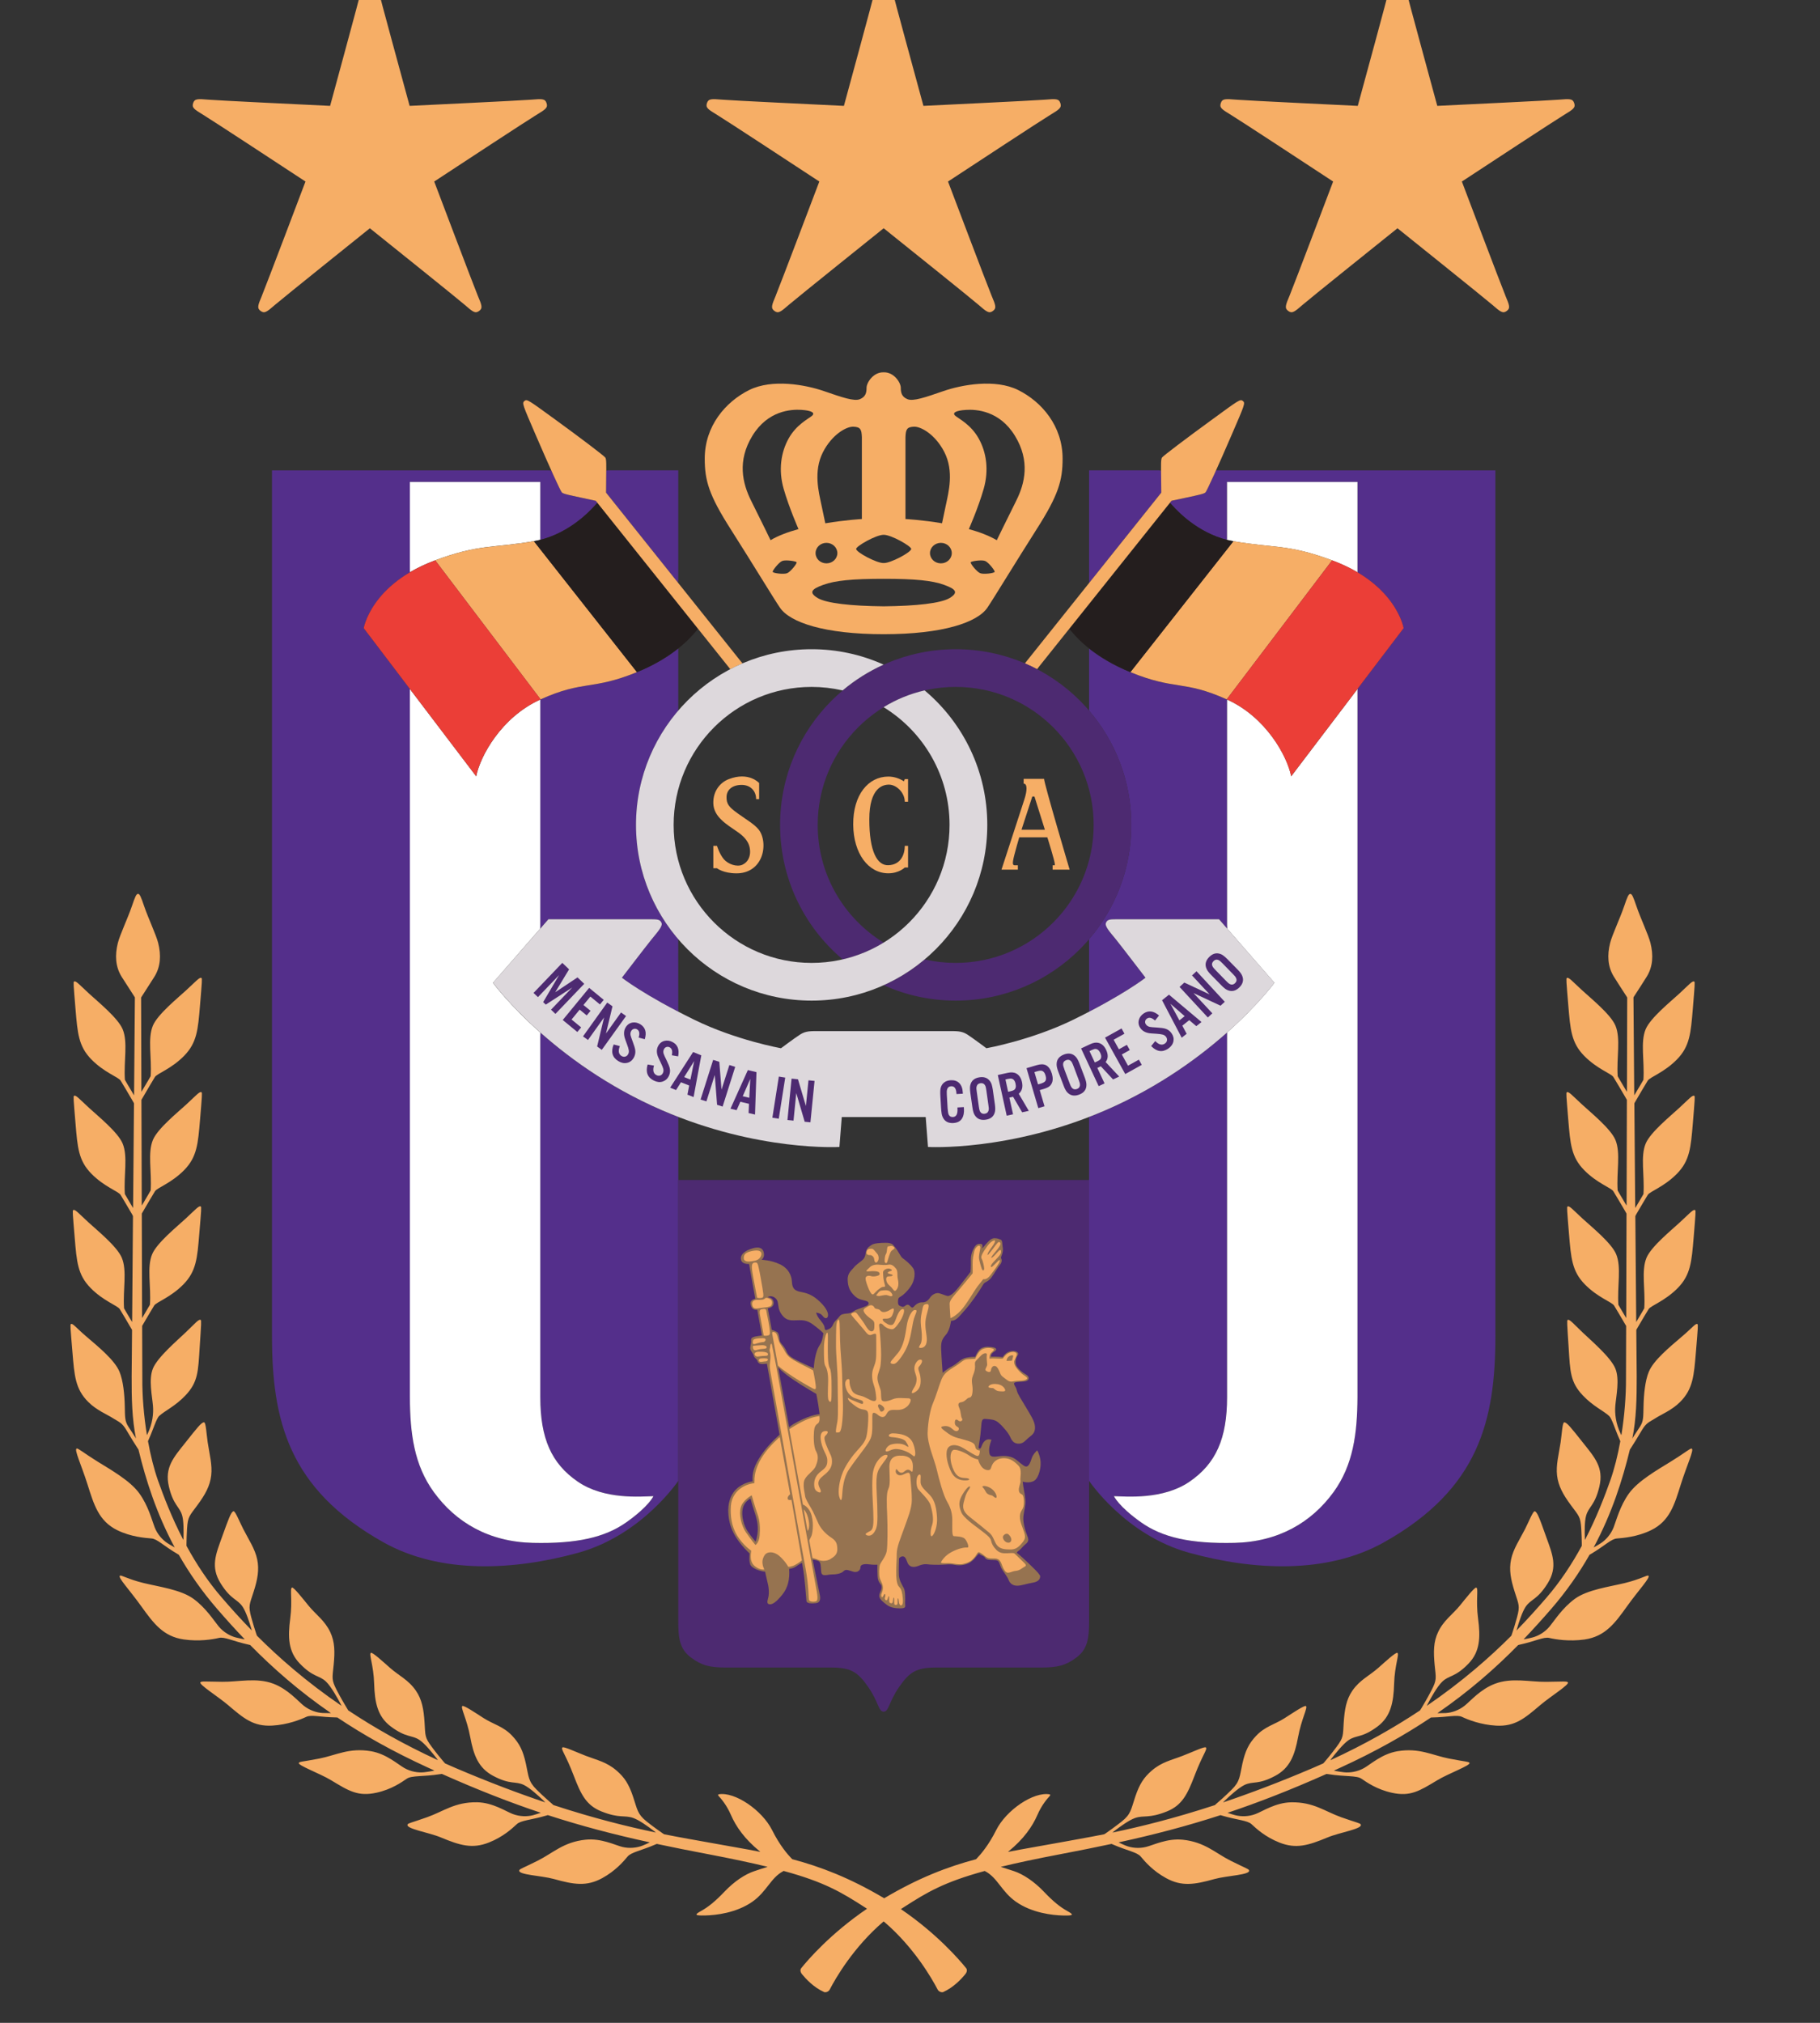<?xml version="1.0" encoding="UTF-8"?>
<svg xmlns="http://www.w3.org/2000/svg" width="45" height="50" viewBox="0 0 45 50" fill="none">
  <rect x="0" y="0" width="45" height="50" fill="#333333" stroke="none"/>
  <mask id="mask0_10014_89" style="mask-type:luminance" maskUnits="userSpaceOnUse" x="0" y="-6" width="45" height="63">
    <path d="M44.107 -6H0V56.362H44.107V-6Z" fill="white"></path>
  </mask>
  <g mask="url(#mask0_10014_89)">
    <path d="M13.358 22.887V17.291C13.358 17.291 13.364 17.288 13.367 17.287C14.437 16.805 14.628 17.071 15.749 16.614C16.192 16.433 16.526 16.222 16.77 16.028V16.062L16.77 17.538V17.566C16.119 18.325 15.726 19.313 15.726 20.391C15.726 21.47 16.118 22.455 16.769 23.214V23.236L16.77 24.942L16.776 25.011C15.809 24.509 15.376 24.168 15.376 24.168C15.376 24.168 15.973 23.388 16.114 23.213C16.255 23.039 16.388 22.897 16.355 22.814C16.321 22.731 16.264 22.723 16.106 22.723H13.558L13.354 22.956L13.358 22.887Z" fill="#542F8B"></path>
    <path d="M13.359 25.601V34.533C13.359 35.554 13.633 36.176 14.288 36.625C14.944 37.073 15.84 36.99 16.156 36.982C16.156 36.982 16.048 37.231 15.483 37.63C14.958 38 14.263 38.161 13.176 38.136C12.088 38.111 11.273 37.632 10.728 36.883C10.238 36.21 10.139 35.43 10.134 34.534V17.055L10.133 17.028L8.993 15.528C8.993 15.528 9.124 14.744 10.135 14.147V14.101V11.913H13.359V13.345C14.061 13.167 14.549 12.679 14.732 12.47L14.77 12.425L14.733 12.379C14.733 12.379 14.545 12.339 14.367 12.301C14.065 12.236 13.92 12.207 13.891 12.17C13.868 12.142 13.771 11.938 13.634 11.633L13.547 11.627H6.725V33.016C6.725 35.107 7.129 36.802 9.476 38.12C10.895 38.917 12.713 38.817 14.293 38.382C15.875 37.946 16.771 36.602 16.771 36.602V27.61C16.64 27.559 16.508 27.505 16.373 27.447C15.07 26.884 14.062 26.145 13.362 25.524L13.36 25.602L13.359 25.601Z" fill="#542F8B"></path>
    <path d="M30.345 22.956L30.141 22.723H27.593C27.435 22.723 27.377 22.731 27.344 22.814C27.31 22.897 27.443 23.038 27.584 23.212C27.725 23.387 28.323 24.167 28.323 24.167C28.323 24.167 27.893 24.507 26.933 25.006L26.928 24.954V23.214C27.579 22.455 27.972 21.469 27.972 20.391C27.972 19.313 27.58 18.329 26.931 17.57L26.928 17.536V16.03C27.173 16.224 27.507 16.435 27.949 16.616C29.07 17.072 29.26 16.807 30.331 17.288C30.335 17.29 30.339 17.291 30.342 17.293L30.339 17.326V22.864L30.344 22.958L30.345 22.956Z" fill="#542F8B"></path>
    <path d="M30.339 25.588V34.533C30.339 35.554 30.065 36.176 29.41 36.625C28.754 37.074 27.858 36.99 27.542 36.982C27.542 36.982 27.65 37.231 28.215 37.63C28.74 38 29.435 38.161 30.522 38.136C31.61 38.111 32.425 37.632 32.97 36.883C33.46 36.21 33.559 35.43 33.563 34.534V17.059L33.565 17.027L34.704 15.527C34.704 15.527 34.574 14.745 33.565 14.148L33.563 14.121V11.913H30.338V13.316L30.333 13.344C29.645 13.168 29.163 12.694 28.974 12.481L28.927 12.427L28.965 12.38C28.965 12.38 29.152 12.339 29.331 12.302C29.632 12.237 29.778 12.207 29.806 12.171C29.829 12.142 29.928 11.935 30.067 11.626L30.114 11.627H36.974V33.016C36.974 35.108 36.569 36.802 34.223 38.12C32.803 38.917 30.986 38.817 29.405 38.382C27.823 37.946 26.927 36.602 26.927 36.602V27.644L26.934 27.608C27.064 27.557 27.194 27.504 27.326 27.447C28.631 26.883 29.641 26.143 30.34 25.521L30.338 25.59L30.339 25.588Z" fill="#542F8B"></path>
    <path d="M10.134 14.1V11.912H13.359V13.343C13.307 13.356 13.255 13.367 13.201 13.376C12.205 13.55 11.857 13.443 10.761 13.849C10.522 13.938 10.314 14.038 10.135 14.144V14.099L10.134 14.1Z" fill="white"></path>
    <path d="M13.359 25.601V34.533C13.359 35.554 13.633 36.176 14.288 36.625C14.944 37.074 15.84 36.99 16.156 36.982C16.156 36.982 16.048 37.231 15.483 37.63C14.958 38 14.263 38.161 13.176 38.136C12.088 38.111 11.273 37.632 10.728 36.883C10.238 36.211 10.139 35.431 10.134 34.534V17.055L10.133 17.028L11.774 19.188C11.873 18.692 12.392 17.73 13.359 17.291V17.311V22.888L13.354 22.958L12.189 24.293C12.189 24.293 12.586 24.837 13.362 25.525L13.36 25.602L13.359 25.601Z" fill="white"></path>
    <path d="M33.564 17.058V34.534C33.559 35.43 33.46 36.21 32.971 36.883C32.425 37.632 31.609 38.111 30.523 38.136C29.435 38.161 28.74 38.001 28.215 37.63C27.651 37.231 27.543 36.982 27.543 36.982C27.858 36.99 28.754 37.073 29.41 36.625C30.065 36.177 30.34 35.555 30.34 34.533V25.588L30.341 25.52C31.114 24.833 31.51 24.292 31.51 24.292L30.345 22.957L30.34 22.862V17.324L30.343 17.292C31.308 17.731 31.827 18.692 31.926 19.187L33.567 17.027L33.565 17.058H33.564Z" fill="white"></path>
    <path d="M33.564 14.12V11.913H30.339V13.316L30.334 13.343C30.387 13.356 30.441 13.368 30.497 13.378C31.493 13.552 31.841 13.444 32.937 13.851C33.178 13.941 33.386 14.041 33.566 14.147L33.564 14.121V14.12Z" fill="white"></path>
    <path d="M10.76 13.85C11.856 13.444 12.205 13.552 13.2 13.377L15.748 16.614C14.628 17.07 14.437 16.805 13.366 17.287L10.76 13.85Z" fill="#F6AE66"></path>
    <path d="M30.331 17.287C29.261 16.805 29.07 17.071 27.949 16.614L30.497 13.377C31.493 13.551 31.841 13.444 32.937 13.85L30.331 17.287Z" fill="#F6AE66"></path>
    <path d="M28.653 11.626H26.928V14.41L28.713 12.177C28.713 12.177 28.712 11.985 28.71 11.802C28.709 11.739 28.708 11.682 28.707 11.633L28.653 11.627V11.626Z" fill="#542F8B"></path>
    <path d="M16.77 14.34V11.626H15.039L14.99 11.632C14.99 11.682 14.989 11.739 14.988 11.802C14.986 11.985 14.984 12.176 14.984 12.176L16.762 14.402L16.77 14.34Z" fill="#542F8B"></path>
    <path d="M27.949 16.614C27.117 16.275 26.671 15.829 26.476 15.589L26.44 15.54L28.928 12.426L28.975 12.48C29.178 12.71 29.721 13.242 30.496 13.378L27.948 16.615L27.949 16.614Z" fill="#241E1E"></path>
    <path d="M13.201 13.377C13.987 13.239 14.535 12.694 14.731 12.47L14.769 12.424L17.257 15.538L17.218 15.592C17.023 15.833 16.577 16.277 15.75 16.614L13.201 13.377H13.201Z" fill="#241E1E"></path>
    <path d="M32.937 13.85C34.524 14.439 34.705 15.527 34.705 15.527L31.924 19.187C31.825 18.689 31.303 17.723 30.331 17.286L32.937 13.85V13.85Z" fill="#EB3E37"></path>
    <path d="M13.367 17.287C12.394 17.724 11.873 18.69 11.773 19.187L8.993 15.527C8.993 15.527 9.174 14.44 10.761 13.851L13.367 17.287V17.287Z" fill="#EB3E37"></path>
    <path d="M18.316 16.346L14.985 12.177C14.985 12.177 14.986 11.985 14.988 11.802C14.992 11.493 14.995 11.346 14.966 11.31C14.925 11.258 14.386 10.849 13.725 10.368C13.064 9.888 13.031 9.859 12.967 9.911C12.902 9.963 12.922 10.001 13.245 10.751C13.569 11.502 13.848 12.118 13.89 12.17C13.919 12.206 14.064 12.236 14.366 12.3C14.544 12.338 14.731 12.379 14.731 12.379L18.041 16.521L18.055 16.542C18.154 16.49 18.255 16.442 18.359 16.397L18.316 16.345V16.346Z" fill="#F6AE66"></path>
    <path d="M25.675 16.497L28.966 12.378C28.966 12.378 29.153 12.338 29.332 12.3C29.633 12.235 29.779 12.206 29.808 12.169C29.849 12.117 30.128 11.502 30.452 10.751C30.776 10 30.795 9.963 30.73 9.911C30.665 9.859 30.633 9.886 29.973 10.368C29.312 10.849 28.773 11.258 28.731 11.309C28.702 11.346 28.705 11.493 28.709 11.802C28.711 11.985 28.713 12.177 28.713 12.177L25.368 16.363L25.341 16.399C25.443 16.443 25.543 16.491 25.641 16.542L25.675 16.499V16.497Z" fill="#F6AE66"></path>
    <path d="M21.849 42.31C21.716 42.302 21.73 42.086 21.476 41.712C21.209 41.322 21.035 41.223 20.579 41.218H17.932C17.55 41.214 17.351 41.172 17.077 40.965C16.803 40.758 16.77 40.483 16.77 40.077V29.166H26.928V40.077C26.928 40.483 26.895 40.758 26.621 40.965C26.347 41.172 26.147 41.214 25.766 41.218H23.118C22.662 41.223 22.487 41.322 22.222 41.712C21.968 42.086 21.981 42.302 21.849 42.31Z" fill="#4D2A71"></path>
    <path d="M23.434 25.487C23.65 25.487 23.774 25.479 23.916 25.57C24.057 25.661 24.389 25.91 24.389 25.91C24.389 25.91 25.499 25.713 26.539 25.204C27.775 24.599 28.323 24.167 28.323 24.167C28.323 24.167 27.726 23.387 27.585 23.212C27.443 23.038 27.311 22.896 27.344 22.813C27.377 22.73 27.435 22.722 27.593 22.722H30.141L31.511 24.291C31.511 24.291 30.075 26.258 27.328 27.445C24.954 28.47 22.945 28.35 22.945 28.35L22.888 27.611H20.813L20.755 28.35C20.755 28.35 18.746 28.47 16.373 27.445C13.626 26.259 12.19 24.291 12.19 24.291L13.56 22.722H16.108C16.265 22.722 16.323 22.73 16.357 22.813C16.39 22.896 16.257 23.038 16.116 23.212C15.975 23.386 15.377 24.167 15.377 24.167C15.377 24.167 15.925 24.599 17.162 25.204C18.202 25.714 19.311 25.91 19.311 25.91C19.311 25.91 19.643 25.661 19.785 25.57C19.926 25.479 20.051 25.487 20.266 25.487H23.437H23.434Z" fill="#DDD8DC"></path>
    <path d="M21.964 21.586C21.471 21.586 21.102 21.1 21.096 20.384C21.09 19.643 21.471 19.195 21.964 19.195C22.102 19.195 22.233 19.238 22.35 19.312L22.371 19.258H22.452V19.817H22.371C22.371 19.593 22.166 19.401 21.991 19.395C21.836 19.389 21.494 19.463 21.494 20.254C21.494 21.045 21.687 21.393 21.96 21.386C22.278 21.379 22.371 21.112 22.371 20.907H22.452V21.443H22.371C22.371 21.443 22.228 21.586 21.964 21.586Z" fill="#F6AE66"></path>
    <path d="M25.913 20.75C26.041 21.168 26.102 21.387 26.076 21.387H26.026V21.496H26.447C26.447 21.496 25.815 19.364 25.815 19.252H25.31V19.37C25.404 19.37 25.399 19.539 25.329 19.756C25.26 19.968 24.762 21.496 24.762 21.496H25.167V21.387H25.086C25.005 21.387 25.049 21.244 25.142 20.902L25.201 20.697H25.895L25.913 20.751L25.913 20.75ZM25.835 20.509H25.257L25.524 19.688H25.577C25.667 19.971 25.835 20.509 25.835 20.509Z" fill="#F6AE66"></path>
    <path d="M18.234 20.1C18.02 19.947 17.96 19.87 17.964 19.694C17.969 19.519 18.11 19.401 18.338 19.401C18.566 19.401 18.698 19.564 18.695 19.753H18.77V19.355C18.77 19.355 18.516 19.066 18.018 19.259C17.817 19.336 17.628 19.543 17.637 19.857C17.646 20.196 17.969 20.377 18.238 20.565C18.508 20.753 18.541 20.912 18.546 21.042C18.55 21.172 18.496 21.31 18.359 21.373C18.222 21.436 18.007 21.364 17.898 21.239C17.79 21.113 17.728 20.908 17.728 20.908H17.637V21.461H17.728C17.728 21.461 17.881 21.587 18.213 21.587C18.504 21.587 18.719 21.436 18.819 21.197C18.919 20.959 18.886 20.653 18.749 20.494C18.636 20.364 18.504 20.293 18.234 20.101V20.1Z" fill="#F6AE66"></path>
    <path d="M22.994 13.672C22.994 13.812 23.115 13.925 23.264 13.925C23.413 13.925 23.533 13.812 23.533 13.672C23.533 13.532 23.413 13.418 23.264 13.418C23.115 13.418 22.994 13.532 22.994 13.672ZM23.393 12.456C23.451 12.174 23.592 11.651 23.351 11.178C23.129 10.741 22.77 10.538 22.596 10.547C22.422 10.555 22.396 10.613 22.388 10.804V12.829C22.388 12.829 22.796 12.851 23.292 12.934C23.292 12.934 23.334 12.738 23.393 12.455M25.128 12.373C25.339 11.952 25.476 11.394 25.094 10.771C24.713 10.149 24.139 10.115 23.882 10.132C23.625 10.148 23.533 10.207 23.625 10.281C23.716 10.356 24.007 10.497 24.198 10.838C24.389 11.178 24.455 11.618 24.322 12.083C24.19 12.547 23.955 13.078 23.955 13.078C24.211 13.149 24.454 13.239 24.646 13.353C24.646 13.353 24.87 12.889 25.128 12.374M24.236 14.168C24.307 14.201 24.578 14.172 24.593 14.135C24.605 14.107 24.441 13.899 24.358 13.866C24.275 13.832 24.013 13.87 24.002 13.898C23.988 13.935 24.162 14.143 24.236 14.168ZM21.849 14.987C22.654 14.979 23.268 14.912 23.484 14.78C23.699 14.647 23.642 14.564 23.343 14.456C23.045 14.348 22.621 14.307 21.849 14.307C21.077 14.307 20.653 14.348 20.355 14.456C20.056 14.564 19.998 14.647 20.214 14.78C20.43 14.912 21.044 14.979 21.849 14.987ZM20.434 13.418C20.285 13.418 20.165 13.532 20.165 13.672C20.165 13.812 20.285 13.925 20.434 13.925C20.583 13.925 20.704 13.812 20.704 13.672C20.704 13.532 20.583 13.418 20.434 13.418ZM20.406 12.935C20.902 12.852 21.31 12.829 21.31 12.829V10.804C21.302 10.613 21.276 10.555 21.102 10.547C20.928 10.539 20.57 10.741 20.347 11.178C20.106 11.652 20.247 12.175 20.305 12.457C20.363 12.739 20.406 12.935 20.406 12.935M19.052 13.352C19.243 13.238 19.487 13.149 19.743 13.078C19.743 13.078 19.509 12.547 19.376 12.082C19.243 11.618 19.309 11.178 19.5 10.837C19.691 10.497 19.982 10.355 20.073 10.281C20.164 10.206 20.073 10.148 19.816 10.131C19.559 10.115 18.986 10.147 18.604 10.77C18.222 11.393 18.36 11.95 18.57 12.373C18.828 12.887 19.052 13.352 19.052 13.352M19.462 14.168C19.535 14.143 19.71 13.934 19.696 13.898C19.685 13.87 19.423 13.832 19.34 13.866C19.257 13.899 19.094 14.107 19.105 14.135C19.12 14.172 19.39 14.201 19.462 14.168ZM21.849 13.917C22.015 13.925 22.53 13.651 22.53 13.568C22.53 13.501 22.04 13.219 21.849 13.219C21.658 13.219 21.168 13.501 21.168 13.568C21.168 13.651 21.683 13.925 21.849 13.917ZM21.849 15.676C20.388 15.676 19.533 15.386 19.285 15.021C19.136 14.804 18.604 13.925 18.065 13.078C17.525 12.232 17.425 11.875 17.425 11.335C17.425 10.53 17.94 9.932 18.521 9.642C19.092 9.357 19.915 9.51 20.372 9.667C20.828 9.825 21.119 9.924 21.26 9.867C21.402 9.809 21.426 9.709 21.426 9.584C21.426 9.46 21.592 9.194 21.849 9.203C22.106 9.195 22.272 9.46 22.272 9.584C22.272 9.709 22.297 9.809 22.438 9.867C22.579 9.924 22.87 9.825 23.326 9.667C23.782 9.51 24.606 9.357 25.177 9.642C25.758 9.932 26.273 10.53 26.273 11.335C26.273 11.875 26.173 12.232 25.633 13.078C25.094 13.925 24.561 14.804 24.413 15.021C24.165 15.386 23.31 15.676 21.849 15.676Z" fill="#F6AE66"></path>
    <path d="M19.185 7.298C19.078 7.551 19.053 7.617 19.149 7.687C19.244 7.756 19.3 7.712 19.507 7.532C19.678 7.383 21.849 5.642 21.849 5.642C22.384 6.07 24.018 7.381 24.191 7.532C24.398 7.712 24.454 7.756 24.549 7.687C24.645 7.617 24.62 7.551 24.513 7.298C24.425 7.089 23.44 4.487 23.44 4.487C24.012 4.111 25.764 2.962 25.961 2.844C26.196 2.701 26.255 2.663 26.218 2.55C26.182 2.438 26.111 2.441 25.837 2.464C25.612 2.484 22.832 2.617 22.832 2.617C22.652 1.957 22.1 -0.065 22.048 -0.288C21.986 -0.556 21.967 -0.625 21.849 -0.625C21.73 -0.625 21.712 -0.556 21.649 -0.288C21.598 -0.067 20.866 2.617 20.866 2.617C20.183 2.584 18.09 2.484 17.861 2.464C17.587 2.441 17.516 2.438 17.479 2.55C17.443 2.663 17.502 2.701 17.737 2.844C17.933 2.962 19.686 4.111 20.258 4.487C20.258 4.487 19.272 7.089 19.184 7.298H19.185Z" fill="#F6AE66"></path>
    <path d="M6.481 7.298C6.374 7.551 6.349 7.617 6.445 7.687C6.54 7.756 6.596 7.712 6.803 7.532C6.974 7.383 9.145 5.642 9.145 5.642C9.679 6.07 11.313 7.381 11.487 7.532C11.694 7.712 11.75 7.756 11.845 7.687C11.941 7.617 11.916 7.551 11.809 7.298C11.721 7.089 10.736 4.487 10.736 4.487C11.308 4.111 13.06 2.962 13.257 2.844C13.492 2.701 13.551 2.663 13.514 2.55C13.478 2.438 13.407 2.441 13.133 2.464C12.908 2.484 10.128 2.617 10.128 2.617C9.948 1.957 9.396 -0.065 9.344 -0.288C9.282 -0.556 9.263 -0.625 9.145 -0.625C9.026 -0.625 9.008 -0.556 8.945 -0.288C8.893 -0.067 8.162 2.617 8.162 2.617C7.479 2.584 5.385 2.484 5.156 2.464C4.882 2.441 4.812 2.438 4.775 2.55C4.739 2.663 4.798 2.701 5.033 2.844C5.229 2.962 6.982 4.111 7.553 4.487C7.553 4.487 6.568 7.089 6.48 7.298H6.481Z" fill="#F6AE66"></path>
    <path d="M37.217 7.298C37.324 7.551 37.349 7.617 37.254 7.687C37.158 7.756 37.102 7.712 36.895 7.532C36.724 7.383 34.553 5.642 34.553 5.642C34.019 6.07 32.385 7.381 32.211 7.532C32.004 7.712 31.948 7.756 31.853 7.687C31.757 7.617 31.782 7.551 31.889 7.298C31.977 7.089 32.962 4.487 32.962 4.487C32.391 4.111 30.638 2.962 30.442 2.844C30.206 2.701 30.147 2.663 30.184 2.55C30.22 2.438 30.291 2.441 30.566 2.464C30.791 2.484 33.571 2.617 33.571 2.617C33.751 1.957 34.303 -0.065 34.354 -0.288C34.417 -0.556 34.435 -0.625 34.554 -0.625C34.672 -0.625 34.691 -0.556 34.753 -0.288C34.805 -0.067 35.537 2.617 35.537 2.617C36.22 2.584 38.313 2.484 38.542 2.464C38.816 2.441 38.886 2.438 38.923 2.55C38.96 2.663 38.9 2.701 38.666 2.844C38.469 2.962 36.717 4.111 36.145 4.487C36.145 4.487 37.13 7.089 37.218 7.298H37.217Z" fill="#F6AE66"></path>
    <path d="M22.269 47.185C23.167 47.796 23.724 48.446 23.886 48.646C23.919 48.686 23.911 48.744 23.867 48.797C23.771 48.916 23.578 49.123 23.322 49.239C23.293 49.252 23.215 49.239 23.182 49.175C23.042 48.905 22.603 48.14 21.869 47.509L21.848 47.493C21.103 48.127 20.657 48.902 20.516 49.176C20.484 49.239 20.405 49.253 20.376 49.239C20.12 49.125 19.927 48.916 19.83 48.798C19.787 48.744 19.779 48.687 19.812 48.647C19.973 48.446 20.535 47.793 21.437 47.18L21.376 47.14C20.807 46.775 20.391 46.522 19.374 46.245L19.356 46.257C19.056 46.419 18.956 46.757 18.606 47.004C18.207 47.284 17.703 47.34 17.436 47.346C17.168 47.352 17.168 47.328 17.336 47.234C17.505 47.141 17.679 47.004 17.916 46.755C18.152 46.506 18.421 46.327 18.65 46.251C18.783 46.206 18.882 46.174 18.95 46.154L18.979 46.143C18.574 46.045 18.087 45.941 17.487 45.827C17.05 45.744 16.637 45.662 16.239 45.577L16.213 45.588C15.853 45.744 15.607 45.782 15.518 45.889C15.418 46.008 15.222 46.242 14.887 46.425C14.503 46.633 14.193 46.584 13.696 46.445C13.381 46.358 12.799 46.344 12.84 46.229C12.853 46.192 12.919 46.181 13.297 45.991C13.677 45.801 13.931 45.53 14.48 45.473C14.862 45.433 15.203 45.605 15.384 45.651C15.566 45.696 15.75 45.673 15.888 45.619C15.937 45.6 15.995 45.574 16.049 45.548L16.067 45.539C15.187 45.347 14.378 45.136 13.544 44.865L13.513 44.875C13.133 44.987 12.881 44.993 12.777 45.09C12.663 45.196 12.44 45.404 12.085 45.544C11.678 45.704 11.376 45.616 10.9 45.417C10.599 45.291 10.022 45.205 10.078 45.096C10.096 45.062 10.162 45.059 10.561 44.917C10.962 44.776 11.247 44.538 11.799 44.548C12.182 44.556 12.5 44.769 12.674 44.837C12.849 44.904 13.034 44.905 13.178 44.868C13.228 44.854 13.288 44.836 13.345 44.816L13.372 44.808C12.606 44.552 11.815 44.243 10.925 43.847L10.882 43.853C10.453 43.92 10.182 43.882 10.059 43.965C9.93 44.053 9.681 44.23 9.308 44.312C8.851 44.411 8.627 44.27 8.186 44.003C7.906 43.834 7.351 43.633 7.389 43.574C7.41 43.54 7.478 43.548 7.893 43.468C8.31 43.387 8.628 43.194 9.172 43.286C9.55 43.35 9.833 43.608 9.996 43.701C10.159 43.794 10.342 43.822 10.489 43.806C10.555 43.799 10.638 43.785 10.709 43.772L10.741 43.764C10.688 43.74 10.636 43.717 10.583 43.692C9.717 43.296 8.981 42.881 8.342 42.453L8.313 42.451C7.912 42.445 7.702 42.377 7.573 42.437C7.431 42.504 7.111 42.632 6.73 42.653C6.264 42.678 6.028 42.477 5.635 42.142C5.386 41.931 4.909 41.635 4.956 41.582C4.982 41.553 5.068 41.564 5.492 41.57C5.894 41.576 6.339 41.458 6.761 41.618C7.119 41.754 7.362 42.042 7.507 42.159C7.653 42.276 7.83 42.334 7.978 42.342C8.03 42.345 8.182 42.344 8.182 42.344C7.389 41.797 6.747 41.232 6.187 40.662L6.155 40.654C5.75 40.565 5.554 40.452 5.413 40.486C5.261 40.522 4.925 40.578 4.547 40.524C4.036 40.452 3.795 40.124 3.494 39.705C3.193 39.285 2.908 38.99 2.965 38.948C2.997 38.924 3.16 39.034 3.551 39.129C3.942 39.224 4.473 39.293 4.783 39.519C5.093 39.745 5.286 40.055 5.405 40.199C5.525 40.344 5.685 40.435 5.829 40.474C5.887 40.489 5.961 40.504 6.027 40.517L6.051 40.52C5.811 40.27 5.586 40.02 5.37 39.77C4.987 39.328 4.676 38.878 4.42 38.429L4.4 38.418C4.041 38.208 3.89 38.039 3.745 38.027C3.589 38.014 3.24 37.99 2.898 37.822C2.435 37.594 2.319 37.18 2.163 36.689C2.007 36.197 1.828 35.828 1.896 35.805C1.933 35.793 2.064 35.911 2.406 36.123C2.748 36.335 3.222 36.602 3.445 36.913C3.67 37.225 3.756 37.579 3.825 37.754C3.893 37.928 4.019 38.065 4.143 38.145C4.189 38.175 4.247 38.208 4.301 38.239L4.319 38.248C3.868 37.409 3.605 36.581 3.424 35.831L3.398 35.791C3.343 35.706 3.223 35.517 3.134 35.363C3.016 35.158 2.942 35.151 2.798 35.058C2.655 34.965 2.387 34.859 2.182 34.653C1.861 34.332 1.839 34.005 1.79 33.408C1.74 32.81 1.733 32.742 1.753 32.729C1.797 32.699 1.875 32.813 2.126 33.028C2.462 33.314 2.837 33.625 2.954 33.905C3.047 34.13 3.079 34.472 3.085 34.752C3.091 35.032 3.085 35.125 3.173 35.262C3.219 35.336 3.287 35.439 3.34 35.519L3.362 35.557C3.264 35.065 3.253 34.568 3.255 34.024L3.265 32.874L3.249 32.844C3.147 32.67 2.997 32.414 2.961 32.358C2.905 32.27 2.556 32.159 2.239 31.835C1.921 31.511 1.896 31.188 1.847 30.59C1.797 29.992 1.79 29.924 1.81 29.911C1.854 29.882 1.94 29.986 2.183 30.21C2.404 30.413 2.893 30.808 3.011 31.088C3.147 31.409 3.036 31.878 3.067 32.339C3.067 32.339 3.148 32.481 3.249 32.648L3.267 32.678L3.288 30.059L3.266 30.015C3.164 29.841 3.016 29.589 2.981 29.534C2.925 29.446 2.576 29.334 2.259 29.011C1.941 28.687 1.916 28.363 1.867 27.765C1.817 27.168 1.81 27.099 1.83 27.087C1.874 27.057 1.96 27.162 2.203 27.385C2.424 27.589 2.913 27.983 3.031 28.263C3.167 28.585 3.056 29.053 3.087 29.514C3.087 29.514 3.17 29.659 3.271 29.828L3.291 29.859L3.313 27.271L3.298 27.243C3.198 27.072 3.022 26.77 2.982 26.709C2.925 26.622 2.577 26.51 2.259 26.186C1.942 25.862 1.917 25.539 1.867 24.941C1.818 24.343 1.811 24.275 1.83 24.262C1.875 24.233 1.961 24.337 2.204 24.561C2.425 24.765 2.913 25.159 3.032 25.439C3.167 25.76 3.057 26.229 3.088 26.69C3.088 26.69 3.185 26.861 3.3 27.05L3.315 27.076L3.335 24.654L3.323 24.634C3.236 24.5 3.104 24.296 3.007 24.142C2.852 23.893 2.839 23.606 2.914 23.308C2.966 23.101 3.157 22.704 3.263 22.393C3.337 22.175 3.369 22.094 3.413 22.094C3.456 22.094 3.488 22.175 3.562 22.393C3.668 22.704 3.859 23.102 3.911 23.308C3.986 23.606 3.973 23.893 3.818 24.142C3.722 24.295 3.591 24.497 3.505 24.631L3.489 24.657L3.496 26.987L3.512 26.962C3.627 26.773 3.725 26.601 3.725 26.601C3.756 26.14 3.645 25.671 3.781 25.35C3.899 25.07 4.388 24.676 4.609 24.472C4.852 24.248 4.938 24.144 4.982 24.174C5.001 24.186 4.995 24.254 4.945 24.852C4.896 25.45 4.87 25.773 4.553 26.097C4.236 26.421 3.887 26.533 3.831 26.62C3.793 26.679 3.628 26.96 3.527 27.134L3.497 27.185L3.505 29.798L3.525 29.767C3.634 29.586 3.725 29.425 3.725 29.425C3.756 28.965 3.645 28.496 3.782 28.174C3.9 27.894 4.389 27.5 4.61 27.297C4.853 27.072 4.939 26.968 4.983 26.998C5.002 27.011 4.996 27.079 4.946 27.677C4.896 28.274 4.871 28.598 4.554 28.922C4.236 29.245 3.888 29.357 3.832 29.445C3.795 29.502 3.638 29.77 3.536 29.945L3.506 29.997L3.513 32.579L3.538 32.539C3.633 32.38 3.707 32.25 3.707 32.25C3.738 31.789 3.627 31.32 3.763 30.999C3.882 30.719 4.37 30.325 4.591 30.121C4.834 29.896 4.92 29.793 4.965 29.822C4.983 29.835 4.977 29.903 4.927 30.501C4.878 31.099 4.853 31.422 4.536 31.746C4.218 32.07 3.87 32.182 3.813 32.269C3.779 32.322 3.643 32.553 3.542 32.726L3.515 32.773L3.519 34.074C3.516 34.505 3.556 34.997 3.633 35.473L3.648 35.445C3.773 35.182 3.799 34.94 3.782 34.746C3.762 34.509 3.67 34.093 3.782 33.824C3.899 33.543 4.377 33.139 4.594 32.931C4.833 32.703 4.917 32.597 4.962 32.626C4.982 32.638 4.976 32.707 4.937 33.305C4.899 33.904 4.897 34.162 4.586 34.491C4.337 34.755 4.073 34.872 3.936 34.999C3.867 35.062 3.787 35.337 3.685 35.562L3.659 35.622C3.722 35.971 3.805 36.306 3.907 36.596C4.045 36.984 4.245 37.509 4.533 38.064L4.536 38.027C4.542 37.852 4.543 37.605 4.506 37.467C4.444 37.236 4.288 37.218 4.176 36.745C4.065 36.271 4.295 36.022 4.581 35.662C4.867 35.301 4.985 35.148 5.047 35.157C5.091 35.163 5.104 35.437 5.135 35.649C5.179 35.945 5.253 36.209 5.222 36.471C5.191 36.732 5.073 36.944 4.88 37.205C4.682 37.474 4.644 37.485 4.625 37.785C4.616 37.922 4.613 38.053 4.611 38.156V38.21C4.846 38.642 5.135 39.088 5.49 39.496C5.687 39.725 5.93 39.999 6.227 40.303L6.217 40.27C6.168 40.102 6.085 39.844 6 39.717C5.867 39.518 5.714 39.55 5.456 39.138C5.199 38.725 5.337 38.416 5.493 37.982C5.649 37.549 5.712 37.367 5.774 37.355C5.817 37.347 5.917 37.602 6.014 37.793C6.15 38.059 6.305 38.285 6.359 38.543C6.413 38.801 6.369 39.039 6.27 39.348C6.168 39.665 6.136 39.689 6.213 39.979C6.257 40.139 6.305 40.291 6.339 40.394L6.354 40.432C6.88 40.958 7.562 41.562 8.445 42.165L8.423 42.12C8.346 41.974 8.188 41.688 8.063 41.568C7.891 41.402 7.747 41.468 7.41 41.117C7.126 40.822 7.115 40.464 7.176 40.007C7.236 39.55 7.161 39.266 7.219 39.241C7.26 39.224 7.489 39.517 7.624 39.683C7.813 39.915 8.028 40.05 8.167 40.345C8.279 40.584 8.282 40.828 8.25 41.151C8.217 41.483 8.19 41.513 8.327 41.779C8.422 41.962 8.52 42.128 8.573 42.215L8.611 42.277C9.245 42.699 9.979 43.117 10.826 43.507L10.808 43.479C10.704 43.342 10.515 43.107 10.379 43.013C10.183 42.877 10.05 42.965 9.662 42.674C9.333 42.429 9.265 42.077 9.251 41.617C9.237 41.156 9.116 40.888 9.17 40.854C9.207 40.831 9.481 41.083 9.642 41.225C9.866 41.422 10.1 41.522 10.284 41.791C10.433 42.008 10.476 42.248 10.497 42.573C10.519 42.905 10.497 42.939 10.676 43.179C10.792 43.336 10.91 43.478 10.977 43.557L11.005 43.588C11.093 43.627 11.182 43.666 11.272 43.705C12.087 44.052 12.821 44.329 13.482 44.551L13.447 44.515C13.323 44.396 13.102 44.193 12.954 44.121C12.739 44.017 12.622 44.124 12.193 43.895C11.832 43.702 11.711 43.392 11.627 42.939C11.543 42.485 11.383 42.211 11.431 42.17C11.464 42.141 11.773 42.349 11.953 42.465C12.204 42.626 12.443 42.669 12.666 42.907C12.846 43.099 12.932 43.274 13.002 43.591C13.074 43.916 13.058 44.029 13.271 44.239C13.425 44.392 13.579 44.526 13.651 44.588L13.683 44.617C14.699 44.95 15.535 45.154 16.217 45.296L16.168 45.257C16.028 45.15 15.806 44.99 15.662 44.938C15.437 44.857 15.322 44.955 14.87 44.774C14.49 44.622 14.36 44.345 14.186 43.891C13.981 43.355 13.862 43.239 13.906 43.194C13.936 43.162 14.224 43.299 14.487 43.401C14.766 43.508 14.996 43.551 15.244 43.764C15.444 43.936 15.548 44.1 15.652 44.408C15.759 44.724 15.755 44.837 15.989 45.024C16.145 45.148 16.298 45.256 16.383 45.315L16.421 45.339C16.848 45.424 17.21 45.485 17.516 45.541C17.965 45.624 18.385 45.692 18.799 45.774L18.783 45.759C18.411 45.456 18.196 45.148 18.07 44.856C17.967 44.619 17.829 44.457 17.767 44.392C17.746 44.37 17.757 44.353 17.77 44.351C18.168 44.282 18.843 44.742 19.091 45.237C19.276 45.608 19.471 45.834 19.564 45.93L19.589 45.955C20.29 46.141 21.009 46.416 21.849 46.913L21.861 46.921C22.706 46.419 23.428 46.142 24.133 45.956L24.157 45.931C24.25 45.834 24.445 45.608 24.63 45.238C24.878 44.742 25.553 44.282 25.952 44.352C25.965 44.354 25.976 44.371 25.955 44.393C25.893 44.459 25.755 44.619 25.652 44.857C25.526 45.149 25.311 45.456 24.939 45.76L24.923 45.775C25.336 45.694 25.756 45.625 26.206 45.542C26.511 45.485 26.874 45.424 27.301 45.339L27.339 45.316C27.424 45.257 27.577 45.148 27.733 45.025C27.968 44.839 27.963 44.725 28.07 44.409C28.174 44.102 28.278 43.937 28.478 43.765C28.725 43.552 28.956 43.51 29.235 43.402C29.499 43.3 29.786 43.162 29.816 43.194C29.859 43.241 29.741 43.356 29.536 43.891C29.362 44.345 29.23 44.623 28.851 44.775C28.4 44.956 28.285 44.859 28.06 44.939C27.915 44.99 27.693 45.151 27.554 45.257L27.505 45.297C28.187 45.155 29.023 44.95 30.039 44.618L30.07 44.589C30.143 44.527 30.296 44.393 30.45 44.24C30.663 44.03 30.648 43.917 30.719 43.592C30.79 43.275 30.876 43.099 31.056 42.908C31.279 42.67 31.518 42.627 31.769 42.465C31.949 42.35 32.257 42.142 32.29 42.17C32.339 42.212 32.179 42.486 32.095 42.939C32.011 43.393 31.89 43.703 31.528 43.896C31.099 44.125 30.982 44.017 30.767 44.122C30.62 44.194 30.398 44.397 30.275 44.516L30.24 44.552C30.901 44.329 31.635 44.053 32.45 43.705C32.54 43.667 32.629 43.628 32.717 43.588L32.745 43.558C32.813 43.478 32.93 43.337 33.046 43.18C33.224 42.94 33.203 42.906 33.224 42.574C33.246 42.249 33.288 42.008 33.437 41.791C33.622 41.522 33.856 41.423 34.08 41.225C34.24 41.084 34.513 40.831 34.551 40.855C34.605 40.888 34.484 41.157 34.47 41.617C34.456 42.078 34.388 42.43 34.06 42.675C33.67 42.966 33.539 42.878 33.342 43.014C33.207 43.108 33.018 43.343 32.913 43.479L32.896 43.508C33.743 43.118 34.476 42.699 35.11 42.278L35.149 42.216C35.202 42.129 35.299 41.962 35.394 41.78C35.531 41.514 35.505 41.484 35.472 41.152C35.441 40.828 35.443 40.585 35.555 40.346C35.693 40.05 35.909 39.915 36.098 39.684C36.233 39.518 36.462 39.225 36.502 39.242C36.561 39.266 36.485 39.55 36.546 40.008C36.607 40.465 36.596 40.823 36.312 41.118C35.975 41.468 35.83 41.402 35.659 41.568C35.533 41.689 35.376 41.974 35.299 42.121L35.276 42.166C36.159 41.562 36.842 40.959 37.367 40.433L37.382 40.394C37.416 40.292 37.465 40.141 37.508 39.979C37.586 39.691 37.553 39.667 37.452 39.349C37.353 39.039 37.308 38.801 37.362 38.544C37.416 38.287 37.572 38.059 37.708 37.794C37.804 37.603 37.904 37.348 37.947 37.356C38.01 37.368 38.073 37.549 38.228 37.983C38.384 38.416 38.522 38.726 38.265 39.139C38.008 39.551 37.854 39.519 37.721 39.717C37.636 39.845 37.553 40.102 37.505 40.271L37.495 40.304C37.791 40 38.034 39.725 38.232 39.497C38.586 39.088 38.875 38.643 39.11 38.211V38.157C39.109 38.054 39.105 37.922 39.097 37.785C39.079 37.487 39.04 37.474 38.842 37.206C38.649 36.945 38.53 36.733 38.499 36.471C38.468 36.21 38.543 35.945 38.587 35.65C38.618 35.438 38.63 35.165 38.674 35.158C38.737 35.149 38.855 35.301 39.141 35.662C39.428 36.023 39.657 36.273 39.545 36.745C39.433 37.219 39.278 37.237 39.216 37.468C39.178 37.606 39.179 37.853 39.186 38.028L39.188 38.065C39.476 37.509 39.676 36.985 39.814 36.596C39.916 36.307 40 35.972 40.063 35.623L40.037 35.563C39.935 35.337 39.855 35.062 39.786 34.999C39.649 34.873 39.385 34.756 39.136 34.492C38.824 34.162 38.823 33.905 38.785 33.306C38.746 32.708 38.741 32.639 38.759 32.627C38.804 32.598 38.889 32.704 39.127 32.932C39.344 33.14 39.822 33.544 39.939 33.825C40.051 34.093 39.959 34.51 39.939 34.747C39.923 34.941 39.949 35.182 40.073 35.445L40.089 35.474C40.166 34.999 40.205 34.506 40.203 34.074L40.207 32.773L40.179 32.727C40.079 32.554 39.942 32.323 39.908 32.27C39.852 32.182 39.504 32.071 39.186 31.747C38.868 31.423 38.844 31.099 38.794 30.502C38.745 29.904 38.738 29.836 38.757 29.823C38.801 29.794 38.888 29.898 39.13 30.122C39.351 30.325 39.84 30.719 39.959 30.999C40.094 31.321 39.984 31.79 40.015 32.251C40.015 32.251 40.089 32.381 40.184 32.539L40.209 32.579L40.216 29.998L40.187 29.945C40.084 29.771 39.928 29.503 39.89 29.445C39.834 29.358 39.486 29.246 39.168 28.922C38.85 28.599 38.826 28.275 38.776 27.677C38.727 27.079 38.72 27.011 38.739 26.999C38.784 26.969 38.87 27.073 39.113 27.297C39.333 27.501 39.822 27.895 39.941 28.175C40.076 28.497 39.966 28.965 39.997 29.426C39.997 29.426 40.088 29.586 40.198 29.768L40.218 29.799L40.225 27.186L40.196 27.135C40.094 26.961 39.93 26.68 39.891 26.621C39.835 26.534 39.487 26.422 39.169 26.098C38.851 25.774 38.827 25.451 38.777 24.853C38.727 24.255 38.721 24.187 38.74 24.174C38.785 24.145 38.87 24.249 39.113 24.473C39.334 24.677 39.823 25.07 39.942 25.351C40.077 25.672 39.967 26.141 39.998 26.602C39.998 26.602 40.096 26.773 40.21 26.962L40.227 26.988L40.233 24.657L40.218 24.631C40.131 24.498 40 24.296 39.904 24.142C39.749 23.893 39.736 23.607 39.811 23.308C39.863 23.102 40.054 22.705 40.16 22.393C40.234 22.176 40.266 22.095 40.31 22.095C40.353 22.095 40.385 22.176 40.459 22.393C40.565 22.705 40.756 23.102 40.808 23.308C40.883 23.607 40.87 23.893 40.715 24.142C40.619 24.297 40.486 24.501 40.399 24.634L40.388 24.655L40.407 27.076L40.422 27.05C40.537 26.862 40.634 26.691 40.634 26.691C40.665 26.23 40.554 25.761 40.69 25.439C40.809 25.159 41.298 24.765 41.519 24.562C41.762 24.338 41.847 24.233 41.892 24.263C41.91 24.276 41.904 24.344 41.855 24.942C41.805 25.539 41.78 25.863 41.463 26.187C41.145 26.511 40.797 26.622 40.741 26.71C40.702 26.771 40.525 27.073 40.425 27.244L40.41 27.272L40.431 29.859L40.451 29.828C40.553 29.659 40.635 29.515 40.635 29.515C40.666 29.054 40.555 28.585 40.691 28.264C40.81 27.984 41.299 27.59 41.519 27.386C41.762 27.162 41.848 27.058 41.893 27.088C41.911 27.1 41.905 27.168 41.856 27.766C41.806 28.364 41.781 28.688 41.464 29.011C41.146 29.335 40.798 29.447 40.742 29.534C40.706 29.59 40.558 29.842 40.456 30.016L40.434 30.06L40.456 32.679L40.473 32.649C40.574 32.481 40.655 32.339 40.655 32.339C40.686 31.879 40.575 31.41 40.711 31.088C40.83 30.808 41.319 30.414 41.539 30.21C41.782 29.986 41.868 29.882 41.913 29.912C41.931 29.925 41.925 29.993 41.876 30.59C41.826 31.188 41.801 31.512 41.484 31.836C41.166 32.159 40.818 32.271 40.762 32.359C40.725 32.415 40.576 32.67 40.473 32.845L40.458 32.875L40.468 34.025C40.469 34.568 40.459 35.065 40.36 35.558L40.382 35.52C40.436 35.439 40.503 35.337 40.55 35.263C40.637 35.126 40.63 35.033 40.637 34.753C40.643 34.473 40.674 34.13 40.768 33.906C40.885 33.625 41.26 33.315 41.596 33.028C41.848 32.814 41.926 32.7 41.97 32.73C41.988 32.742 41.982 32.81 41.933 33.408C41.883 34.006 41.861 34.333 41.541 34.654C41.336 34.859 41.068 34.965 40.925 35.059C40.782 35.152 40.707 35.158 40.588 35.364C40.499 35.518 40.379 35.707 40.325 35.792L40.299 35.831C40.116 36.582 39.854 37.41 39.404 38.248L39.422 38.239C39.476 38.209 39.533 38.176 39.579 38.146C39.704 38.065 39.828 37.928 39.897 37.754C39.965 37.58 40.053 37.225 40.277 36.914C40.502 36.603 40.974 36.335 41.316 36.124C41.659 35.913 41.79 35.794 41.827 35.806C41.894 35.828 41.715 36.198 41.559 36.69C41.404 37.182 41.288 37.596 40.825 37.822C40.482 37.99 40.133 38.015 39.978 38.028C39.833 38.039 39.681 38.208 39.322 38.419L39.302 38.43C39.047 38.879 38.736 39.328 38.353 39.77C38.136 40.02 37.91 40.27 37.671 40.521L37.695 40.517C37.762 40.505 37.835 40.49 37.893 40.474C38.037 40.436 38.198 40.345 38.317 40.2C38.436 40.056 38.63 39.745 38.939 39.519C39.249 39.294 39.78 39.224 40.171 39.13C40.562 39.035 40.725 38.925 40.757 38.948C40.814 38.99 40.529 39.286 40.228 39.705C39.928 40.125 39.686 40.452 39.176 40.525C38.798 40.578 38.462 40.523 38.31 40.487C38.168 40.453 37.973 40.566 37.568 40.654L37.536 40.663C36.976 41.233 36.333 41.799 35.541 42.345C35.541 42.345 35.692 42.346 35.745 42.343C35.893 42.334 36.069 42.277 36.215 42.16C36.361 42.043 36.603 41.755 36.962 41.619C37.384 41.459 37.828 41.577 38.23 41.571C38.653 41.565 38.739 41.553 38.766 41.583C38.813 41.636 38.336 41.932 38.087 42.143C37.694 42.477 37.459 42.679 36.992 42.654C36.611 42.633 36.291 42.505 36.15 42.438C36.02 42.377 35.81 42.445 35.409 42.452L35.381 42.453C34.742 42.881 34.005 43.297 33.139 43.693C33.086 43.717 33.033 43.741 32.982 43.765L33.013 43.773C33.084 43.786 33.167 43.8 33.233 43.807C33.381 43.822 33.564 43.794 33.727 43.702C33.89 43.609 34.172 43.351 34.55 43.287C35.095 43.195 35.412 43.388 35.829 43.468C36.245 43.549 36.312 43.541 36.333 43.574C36.372 43.634 35.816 43.835 35.536 44.004C35.095 44.27 34.87 44.413 34.414 44.313C34.041 44.231 33.792 44.054 33.663 43.966C33.541 43.882 33.27 43.921 32.84 43.853L32.798 43.848C31.908 44.244 31.116 44.553 30.35 44.809L30.377 44.817C30.433 44.837 30.494 44.855 30.544 44.868C30.688 44.905 30.873 44.905 31.048 44.837C31.223 44.77 31.541 44.556 31.924 44.549C32.476 44.538 32.761 44.776 33.162 44.918C33.561 45.059 33.627 45.062 33.645 45.097C33.7 45.206 33.124 45.292 32.822 45.418C32.346 45.617 32.044 45.705 31.637 45.545C31.282 45.405 31.059 45.197 30.945 45.09C30.842 44.995 30.59 44.988 30.209 44.876L30.179 44.866C29.345 45.137 28.536 45.348 27.656 45.54L27.674 45.548C27.728 45.574 27.786 45.601 27.835 45.62C27.973 45.675 28.157 45.697 28.339 45.651C28.52 45.606 28.862 45.434 29.243 45.474C29.792 45.531 30.046 45.802 30.426 45.992C30.805 46.182 30.87 46.193 30.883 46.23C30.924 46.345 30.342 46.359 30.027 46.446C29.53 46.585 29.22 46.634 28.836 46.425C28.501 46.243 28.305 46.009 28.205 45.89C28.116 45.782 27.869 45.745 27.51 45.589L27.484 45.577C27.086 45.662 26.673 45.745 26.236 45.828C25.636 45.942 25.149 46.045 24.744 46.144L24.773 46.154C24.84 46.175 24.939 46.207 25.073 46.251C25.302 46.328 25.57 46.507 25.808 46.756C26.044 47.005 26.219 47.142 26.387 47.235C26.555 47.328 26.555 47.353 26.288 47.347C26.02 47.341 25.516 47.285 25.117 47.005C24.766 46.758 24.667 46.419 24.367 46.257L24.349 46.246C23.332 46.524 22.916 46.776 22.348 47.141C22.327 47.154 22.306 47.168 22.285 47.182L22.294 47.187L22.269 47.185Z" fill="#F6AE66"></path>
    <path d="M18.558 37.04C18.558 37.04 18.4 37.11 18.363 37.293C18.326 37.476 18.392 37.712 18.487 37.853C18.583 37.995 18.682 38.106 18.682 38.106C18.682 38.106 18.732 37.99 18.736 37.812C18.741 37.633 18.699 37.501 18.645 37.338C18.591 37.176 18.558 37.04 18.558 37.04ZM19.512 35.28C19.512 35.28 19.56 35.226 19.72 35.143C20.077 34.956 20.264 34.956 20.264 34.956C20.264 34.956 20.255 34.865 20.23 34.711C20.205 34.557 20.184 34.454 20.184 34.454C20.184 34.454 19.902 34.296 19.624 34.109C19.346 33.923 19.239 33.794 19.239 33.794L19.512 35.28M20.359 32.956C20.359 32.956 20.322 32.91 20.185 32.803C20.048 32.695 19.952 32.624 19.753 32.632C19.554 32.641 19.455 32.649 19.346 32.516C19.238 32.383 19.252 32.281 19.23 32.184C19.209 32.089 19.098 32.001 18.977 32.06C18.977 32.06 19.039 32.064 19.089 32.106C19.138 32.147 19.18 32.309 18.985 32.338L19.081 32.869C19.081 32.869 19.159 32.895 19.209 32.923C19.259 32.952 19.267 33.052 19.276 33.123C19.284 33.193 19.355 33.235 19.417 33.343C19.479 33.451 19.45 33.501 19.72 33.633C19.989 33.766 20.122 33.82 20.122 33.82C20.122 33.82 20.122 33.683 20.168 33.496C20.214 33.309 20.255 33.276 20.297 33.197C20.338 33.119 20.359 32.957 20.359 32.957M19.94 39.567C19.935 39.484 19.89 38.982 19.866 38.838C19.847 38.722 19.832 38.629 19.832 38.629C19.832 38.629 19.77 38.658 19.686 38.717C19.604 38.775 19.512 38.779 19.512 38.779C19.529 39.028 19.487 39.24 19.338 39.422C19.189 39.604 19.102 39.658 19.035 39.655C18.969 39.65 18.961 39.609 18.989 39.514C19.018 39.418 19.018 39.273 18.981 39.128C18.944 38.983 18.919 38.85 18.919 38.85C18.782 38.837 18.624 38.772 18.567 38.7C18.509 38.63 18.533 38.398 18.533 38.398C18.392 38.261 18.127 37.991 18.044 37.642C17.961 37.293 18.018 36.995 18.197 36.816C18.375 36.638 18.608 36.617 18.608 36.617C18.595 36.405 18.641 36.231 18.828 35.957C19.015 35.683 19.276 35.463 19.276 35.463L18.962 33.707C18.962 33.707 18.898 33.716 18.853 33.716C18.808 33.716 18.745 33.703 18.729 33.641C18.712 33.579 18.646 33.566 18.638 33.512C18.63 33.458 18.55 33.388 18.55 33.326C18.55 33.264 18.579 33.201 18.571 33.131C18.563 33.06 18.625 33.044 18.724 33.027C18.824 33.011 18.838 33.011 18.838 33.011L18.724 32.375C18.615 32.383 18.575 32.329 18.558 32.226C18.542 32.122 18.675 32.105 18.675 32.105L18.521 31.243C18.521 31.243 18.359 31.255 18.326 31.152C18.293 31.048 18.36 30.944 18.555 30.874C18.738 30.807 18.845 30.834 18.878 30.936C18.924 31.077 18.829 31.139 18.829 31.139C18.829 31.139 19.053 31.143 19.277 31.247C19.501 31.351 19.572 31.534 19.58 31.675C19.588 31.815 19.617 31.899 19.792 31.932C19.966 31.965 20.095 32.006 20.277 32.181C20.459 32.355 20.489 32.483 20.468 32.541C20.447 32.599 20.393 32.599 20.339 32.525C20.285 32.45 20.178 32.446 20.178 32.446C20.178 32.446 20.198 32.521 20.252 32.592C20.306 32.662 20.385 32.745 20.39 32.824C20.394 32.903 20.444 32.874 20.493 32.853C20.543 32.832 20.572 32.799 20.605 32.724C20.638 32.649 20.717 32.595 20.755 32.541C20.792 32.487 20.846 32.475 20.958 32.466C21.07 32.458 21.112 32.396 21.183 32.371C21.253 32.346 21.344 32.312 21.415 32.283C21.486 32.255 21.511 32.184 21.411 32.155C21.312 32.126 21.224 32.126 21.121 32.022C21.017 31.918 20.967 31.819 20.959 31.64C20.951 31.462 21.063 31.395 21.109 31.333C21.155 31.271 21.254 31.204 21.304 31.163C21.353 31.121 21.387 31.088 21.403 30.98C21.419 30.872 21.465 30.83 21.523 30.789C21.581 30.747 21.639 30.731 21.789 30.722C21.938 30.714 22.037 30.719 22.087 30.776C22.232 30.938 22.253 31.054 22.324 31.104C22.394 31.154 22.518 31.254 22.581 31.353C22.643 31.452 22.614 31.66 22.518 31.797C22.423 31.934 22.324 32.017 22.273 32.046C22.224 32.075 22.203 32.083 22.203 32.178C22.203 32.274 22.24 32.274 22.298 32.298C22.356 32.324 22.386 32.249 22.444 32.249C22.501 32.249 22.535 32.365 22.589 32.303C22.643 32.24 22.721 32.186 22.804 32.191C22.887 32.195 22.95 32.145 22.995 32.075C23.041 32.004 23.141 31.946 23.219 31.966C23.298 31.987 23.377 32.024 23.423 32.033C23.469 32.041 23.555 32.008 23.709 31.809C23.863 31.61 23.996 31.44 23.996 31.44C23.996 31.44 24.009 31.311 24.004 31.157C24 31.004 24.05 30.896 24.1 30.817C24.149 30.739 24.212 30.743 24.253 30.747C24.295 30.752 24.299 30.797 24.287 30.835C24.274 30.872 24.287 30.86 24.39 30.739C24.494 30.619 24.548 30.603 24.602 30.606C24.672 30.611 24.685 30.619 24.739 30.64C24.793 30.66 24.778 30.761 24.789 30.806C24.826 30.959 24.731 31.075 24.752 31.104C24.772 31.133 24.781 31.195 24.723 31.266C24.665 31.336 24.598 31.457 24.519 31.569C24.441 31.68 24.349 31.687 24.32 31.735C24.179 31.967 24.017 32.203 23.851 32.39C23.685 32.577 23.635 32.647 23.515 32.647C23.515 32.647 23.489 32.871 23.395 32.983C23.299 33.095 23.262 33.154 23.27 33.353C23.278 33.552 23.307 33.934 23.307 33.934C23.307 33.934 23.398 33.846 23.54 33.772C23.681 33.697 23.743 33.593 23.892 33.56C23.994 33.537 24.112 33.539 24.112 33.539C24.112 33.539 24.175 33.377 24.253 33.332C24.332 33.286 24.411 33.282 24.531 33.298C24.651 33.315 24.651 33.365 24.593 33.402C24.535 33.439 24.493 33.477 24.502 33.535C24.502 33.535 24.631 33.526 24.792 33.547C24.792 33.547 24.85 33.435 24.975 33.402C25.099 33.369 25.215 33.427 25.161 33.501C25.107 33.576 25.087 33.709 25.149 33.788C25.211 33.866 25.281 33.929 25.373 33.979C25.464 34.029 25.461 34.129 25.336 34.145C25.212 34.161 25.108 34.153 25.079 34.182C25.05 34.211 25.121 34.278 25.141 34.369C25.162 34.46 25.241 34.572 25.361 34.775C25.481 34.979 25.581 35.124 25.59 35.261C25.598 35.398 25.544 35.452 25.452 35.522C25.361 35.592 25.311 35.68 25.199 35.684C25.087 35.689 25.025 35.63 24.979 35.522C24.933 35.414 24.784 35.244 24.684 35.161C24.585 35.078 24.481 35.086 24.381 35.074C24.282 35.061 24.27 35.099 24.257 35.298C24.244 35.498 24.195 35.775 24.195 35.775C24.195 35.775 24.228 35.858 24.265 35.759C24.302 35.66 24.365 35.539 24.514 35.589C24.514 35.589 24.452 35.742 24.456 35.855C24.461 35.966 24.481 36.02 24.627 36.004C24.772 35.988 24.966 35.955 25.132 36.087C25.298 36.22 25.332 36.253 25.381 36.249C25.431 36.244 25.477 36.157 25.506 36.054C25.535 35.95 25.643 35.85 25.643 35.85C25.643 35.85 25.689 35.904 25.721 36.07C25.755 36.236 25.692 36.518 25.576 36.597C25.46 36.676 25.286 36.623 25.286 36.623C25.286 36.623 25.29 36.644 25.302 36.743C25.315 36.842 25.364 37.029 25.352 37.175C25.339 37.32 25.298 37.428 25.302 37.552C25.306 37.677 25.348 37.835 25.39 37.934C25.431 38.033 25.447 38.095 25.369 38.157C25.29 38.22 25.24 38.295 25.195 38.324C25.149 38.352 25.141 38.382 25.141 38.382C25.141 38.382 25.24 38.457 25.39 38.602C25.539 38.747 25.718 38.909 25.718 38.963C25.718 39.016 25.692 39.095 25.535 39.12C25.377 39.146 25.244 39.199 25.141 39.195C25.037 39.191 24.97 39.138 24.937 39.05C24.904 38.963 24.796 38.835 24.758 38.76C24.721 38.685 24.712 38.589 24.65 38.569C24.588 38.548 24.401 38.581 24.364 38.515C24.326 38.448 24.239 38.444 24.218 38.411C24.198 38.377 24.172 38.452 24.052 38.569C23.932 38.685 23.737 38.706 23.612 38.681C23.488 38.655 23.418 38.672 23.297 38.676C23.177 38.681 23.002 38.676 22.948 38.668C22.894 38.66 22.832 38.655 22.707 38.705C22.583 38.755 22.5 38.726 22.458 38.663C22.417 38.601 22.404 38.485 22.338 38.472C22.272 38.46 22.23 38.518 22.23 38.518C22.23 38.518 22.218 38.813 22.226 38.938C22.234 39.062 22.301 39.17 22.346 39.253C22.392 39.336 22.379 39.552 22.379 39.631C22.379 39.71 22.416 39.755 22.255 39.755C22.093 39.755 21.998 39.722 21.927 39.668C21.856 39.614 21.74 39.531 21.74 39.448C21.74 39.365 21.798 39.319 21.798 39.228C21.798 39.137 21.706 39.141 21.698 38.958C21.69 38.776 21.694 38.676 21.694 38.676C21.694 38.676 21.586 38.681 21.499 38.668C21.412 38.655 21.275 38.655 21.275 38.738C21.275 38.821 21.196 38.875 21.101 38.85C21.005 38.825 20.918 38.772 20.86 38.834C20.802 38.896 20.677 38.917 20.565 38.917C20.453 38.917 20.316 38.987 20.304 38.85C20.291 38.713 20.299 38.614 20.237 38.584C20.175 38.555 20.092 38.551 20.092 38.551C20.092 38.551 20.245 39.302 20.27 39.422C20.295 39.542 20.267 39.617 20.175 39.626C20.084 39.634 19.942 39.646 19.938 39.563" fill="#967350"></path>
    <path d="M19.872 37.31L19.968 37.841C19.968 37.841 20.032 37.782 19.994 37.579C19.957 37.376 19.872 37.31 19.872 37.31Z" fill="#F6AE66"></path>
    <path d="M21.55 30.865C21.479 30.865 21.439 30.881 21.426 30.94C21.413 30.999 21.455 31.027 21.505 31.023C21.554 31.019 21.608 31.064 21.613 31.119C21.617 31.173 21.646 31.247 21.696 31.185C21.745 31.123 21.725 31.023 21.683 30.982C21.642 30.94 21.6 30.865 21.55 30.865Z" fill="#F6AE66"></path>
    <path d="M22.102 30.824C22.053 30.774 21.999 30.807 21.961 30.807C21.923 30.807 21.94 30.944 21.907 30.994C21.873 31.044 21.873 31.144 21.873 31.176C21.873 31.209 21.919 31.255 21.94 31.184C21.961 31.114 21.999 30.977 22.031 30.931C22.065 30.885 22.148 30.869 22.102 30.823L22.102 30.824Z" fill="#F6AE66"></path>
    <path d="M21.724 31.259C21.616 31.253 21.542 31.285 21.504 31.326C21.467 31.368 21.359 31.438 21.475 31.425C21.592 31.413 21.683 31.421 21.716 31.438C21.75 31.454 21.766 31.505 21.721 31.525C21.675 31.546 21.592 31.562 21.534 31.542C21.476 31.522 21.401 31.538 21.401 31.6C21.401 31.662 21.451 31.795 21.484 31.87C21.518 31.945 21.559 32.023 21.601 31.986C21.642 31.949 21.684 31.895 21.733 31.862C21.783 31.828 21.8 31.808 21.849 31.808C21.899 31.808 21.887 31.791 21.862 31.696C21.837 31.6 21.837 31.517 21.833 31.459C21.829 31.402 21.9 31.36 21.958 31.356C22.015 31.351 22.087 31.402 22.032 31.413C21.978 31.426 21.924 31.459 21.962 31.476C21.999 31.492 22.087 31.505 22.07 31.525C22.054 31.546 22.033 31.546 21.967 31.55C21.9 31.555 21.9 31.629 21.93 31.696C21.958 31.762 22.017 31.783 22.067 31.854C22.116 31.924 22.137 31.924 22.178 31.862C22.22 31.799 22.22 31.704 22.199 31.613C22.178 31.522 22.207 31.422 22.153 31.356C22.099 31.289 22.041 31.244 21.967 31.26C21.892 31.276 21.793 31.265 21.726 31.26L21.724 31.259Z" fill="#F6AE66"></path>
    <path d="M21.787 31.902C21.731 31.911 21.699 31.981 21.675 32.001C21.649 32.022 21.7 32.038 21.741 32.035C21.783 32.03 21.87 32.006 21.916 32.01C21.961 32.014 22.003 32.047 22.044 32.038C22.086 32.03 22.061 31.976 22.019 31.935C21.978 31.893 21.911 31.881 21.787 31.901V31.902Z" fill="#F6AE66"></path>
    <path d="M20.707 32.645C20.669 32.71 20.674 32.84 20.67 33.181C20.666 33.521 20.712 33.828 20.712 34.193C20.712 34.559 20.733 34.981 20.704 35.139C20.675 35.297 20.646 35.426 20.691 35.409C20.737 35.393 20.795 35.479 20.828 35.11C20.861 34.741 20.828 34.476 20.824 34.093C20.819 33.712 20.778 33.441 20.77 33.118C20.761 32.794 20.774 32.533 20.707 32.645V32.645Z" fill="#F6AE66"></path>
    <path d="M20.434 32.961C20.416 32.991 20.372 33.131 20.372 33.334C20.372 33.537 20.372 33.712 20.409 33.769C20.446 33.827 20.48 33.952 20.476 34.151C20.471 34.35 20.459 34.566 20.488 34.612C20.517 34.657 20.555 34.703 20.559 34.52C20.563 34.337 20.571 33.906 20.517 33.819C20.463 33.732 20.468 33.441 20.468 33.263C20.468 33.084 20.484 32.877 20.434 32.96V32.961Z" fill="#F6AE66"></path>
    <path d="M22.604 32.384C22.55 32.392 22.451 32.55 22.418 32.778C22.384 33.006 22.343 33.267 22.206 33.438C22.069 33.608 21.978 33.678 22.04 33.703C22.102 33.727 22.152 33.728 22.281 33.545C22.41 33.363 22.476 33.209 22.526 32.947C22.576 32.686 22.58 32.628 22.625 32.516C22.671 32.404 22.683 32.37 22.604 32.383V32.384Z" fill="#F6AE66"></path>
    <path d="M22.907 32.234C22.816 32.244 22.824 32.284 22.787 32.458C22.75 32.632 22.767 32.744 22.783 32.873C22.799 33.002 22.799 33.155 22.762 33.221C22.725 33.288 22.692 33.317 22.767 33.317C22.841 33.317 22.912 33.263 22.916 33.126C22.921 32.989 22.854 32.798 22.891 32.595C22.928 32.391 23.02 32.221 22.907 32.234Z" fill="#F6AE66"></path>
    <path d="M22.741 33.608C22.691 33.612 22.604 33.712 22.608 33.828C22.613 33.944 22.675 34.011 22.662 34.123C22.65 34.235 22.613 34.276 22.584 34.326C22.555 34.376 22.501 34.479 22.613 34.417C22.724 34.355 22.775 34.259 22.762 34.081C22.75 33.902 22.671 33.836 22.725 33.778C22.779 33.72 22.85 33.599 22.741 33.607L22.741 33.608Z" fill="#F6AE66"></path>
    <path d="M21.787 34.728C21.712 34.68 21.691 34.744 21.724 34.798C21.758 34.852 21.761 34.915 21.82 34.886C21.878 34.857 21.895 34.798 21.787 34.728ZM21.616 32.317C21.653 32.375 21.715 32.333 21.774 32.4C21.832 32.467 21.948 32.416 22.04 32.358C22.131 32.3 22.102 32.42 22.061 32.512C22.019 32.603 21.924 32.595 21.857 32.595C21.79 32.595 21.841 32.665 21.89 32.694C21.94 32.723 21.965 32.752 22.035 32.752C22.106 32.752 22.131 32.652 22.172 32.548C22.214 32.444 22.26 32.361 22.322 32.357C22.384 32.352 22.343 32.494 22.293 32.589C22.244 32.685 22.132 32.846 22.07 32.855C22.007 32.863 21.899 32.821 21.845 32.759C21.791 32.697 21.729 32.697 21.737 32.775C21.745 32.854 21.758 32.916 21.774 33.169C21.79 33.423 21.79 33.581 21.774 33.726C21.758 33.871 21.699 33.941 21.695 34.054C21.691 34.166 21.77 34.32 21.779 34.386C21.787 34.452 21.779 34.572 21.804 34.614C21.829 34.655 21.941 34.643 22.065 34.589C22.19 34.535 22.331 34.563 22.456 34.563C22.58 34.563 22.484 34.721 22.427 34.767C22.369 34.813 22.302 34.858 22.144 34.85C21.987 34.842 21.961 34.875 21.908 34.97C21.854 35.066 21.755 35.016 21.709 34.975C21.663 34.933 21.61 34.908 21.584 34.929C21.559 34.949 21.572 35.045 21.568 35.286C21.564 35.526 21.531 35.584 21.361 35.817C21.19 36.049 21.128 36.12 20.991 36.323C20.854 36.526 20.833 36.8 20.821 36.978C20.808 37.157 20.763 37.053 20.746 36.978C20.73 36.904 20.725 36.729 20.808 36.472C20.891 36.215 21.107 35.949 21.194 35.854C21.281 35.758 21.389 35.65 21.422 35.509C21.456 35.369 21.472 35.103 21.468 34.986C21.464 34.87 21.439 34.854 21.327 34.837C21.215 34.821 21.112 34.725 21.037 34.666C20.962 34.609 20.946 34.529 20.987 34.563C21.029 34.596 21.099 34.617 21.212 34.666C21.324 34.716 21.341 34.712 21.341 34.662C21.341 34.612 21.274 34.608 21.146 34.563C21.017 34.517 20.921 34.397 20.901 34.239C20.88 34.081 21.009 34.052 21.004 34.127C21 34.202 21.021 34.293 21.067 34.376C21.113 34.459 21.212 34.484 21.299 34.505C21.387 34.526 21.507 34.609 21.573 34.625C21.64 34.641 21.672 34.625 21.664 34.542C21.656 34.459 21.648 34.351 21.602 34.223C21.556 34.094 21.552 33.949 21.586 33.845C21.619 33.741 21.661 33.675 21.664 33.505C21.669 33.335 21.664 33.069 21.664 33.007C21.664 32.945 21.619 32.966 21.54 32.995C21.461 33.023 21.407 32.92 21.349 32.854C21.291 32.787 21.154 32.626 21.096 32.559C21.038 32.492 21.025 32.476 21.083 32.451C21.141 32.426 21.166 32.438 21.195 32.476C21.224 32.513 21.344 32.671 21.386 32.742C21.427 32.812 21.49 32.916 21.556 32.908C21.623 32.9 21.619 32.821 21.619 32.729C21.619 32.638 21.564 32.626 21.486 32.563C21.407 32.501 21.361 32.447 21.353 32.398C21.345 32.348 21.408 32.324 21.478 32.281C21.532 32.248 21.581 32.256 21.619 32.315" fill="#F6AE66"></path>
    <path d="M22.077 35.429C21.977 35.428 21.928 35.512 22.04 35.521C22.153 35.529 22.351 35.558 22.397 35.632C22.443 35.707 22.509 35.811 22.402 35.736C22.294 35.661 22.103 35.678 22.016 35.711C21.928 35.744 21.85 35.881 21.928 35.877C22.007 35.872 22.065 35.786 22.252 35.827C22.439 35.869 22.539 35.952 22.584 35.989C22.63 36.026 22.646 35.935 22.613 35.798C22.579 35.661 22.534 35.438 22.077 35.429V35.429Z" fill="#F6AE66"></path>
    <path d="M20.422 35.372C20.318 35.372 20.259 35.442 20.305 35.654C20.351 35.866 20.451 35.965 20.455 36.081C20.459 36.197 20.442 36.263 20.31 36.359C20.177 36.455 20.131 36.566 20.131 36.683C20.131 36.799 20.157 36.84 20.219 36.874C20.281 36.907 20.323 36.895 20.273 36.791C20.223 36.687 20.198 36.6 20.351 36.48C20.505 36.36 20.571 36.268 20.571 36.131C20.571 35.994 20.538 35.973 20.472 35.82C20.405 35.666 20.356 35.538 20.405 35.492C20.455 35.446 20.505 35.372 20.422 35.372Z" fill="#F6AE66"></path>
    <path d="M24.218 30.791C24.198 30.776 24.11 30.828 24.09 30.927C24.069 31.027 24.044 31.106 24.048 31.267C24.053 31.43 24.048 31.475 24.048 31.475C24.048 31.475 23.907 31.649 23.75 31.836C23.592 32.022 23.48 32.134 23.48 32.222C23.48 32.309 23.501 32.582 23.501 32.582C23.501 32.582 23.6 32.553 23.746 32.404C23.892 32.254 24.074 31.922 24.169 31.798C24.264 31.674 24.314 31.616 24.314 31.616C24.314 31.616 24.389 31.649 24.488 31.52C24.587 31.391 24.721 31.209 24.721 31.168C24.721 31.126 24.716 31.131 24.609 31.238C24.502 31.345 24.509 31.329 24.501 31.3C24.493 31.271 24.542 31.217 24.621 31.134C24.699 31.051 24.75 31.005 24.75 30.939C24.75 30.873 24.724 30.882 24.642 30.976C24.508 31.13 24.45 31.134 24.587 30.972C24.724 30.81 24.762 30.744 24.724 30.71C24.687 30.677 24.662 30.719 24.546 30.873C24.43 31.026 24.409 31.039 24.417 31.002C24.425 30.965 24.463 30.906 24.541 30.798C24.62 30.69 24.612 30.648 24.575 30.661C24.538 30.674 24.483 30.701 24.396 30.823C24.305 30.952 24.238 31.059 24.272 31.113C24.305 31.168 24.334 31.317 24.334 31.359C24.334 31.4 24.301 31.433 24.272 31.354C24.243 31.276 24.21 31.142 24.205 31.097C24.201 31.051 24.218 30.965 24.226 30.919C24.234 30.873 24.255 30.815 24.218 30.79L24.218 30.791Z" fill="#F6AE66"></path>
    <path d="M24.662 34.214C24.536 34.194 24.467 34.23 24.442 34.268C24.417 34.305 24.512 34.31 24.546 34.31C24.579 34.31 24.608 34.38 24.708 34.388C24.807 34.396 24.874 34.401 24.849 34.342C24.824 34.285 24.766 34.23 24.662 34.213V34.214Z" fill="#F6AE66"></path>
    <path d="M24.937 37.928C24.883 37.879 24.796 37.945 24.796 37.995C24.796 38.045 24.85 38.132 24.933 38.132C25.016 38.132 25.041 38.024 24.937 37.928H24.937ZM24.505 36.791C24.39 36.712 24.251 36.716 24.301 36.766C24.351 36.816 24.355 36.849 24.388 36.895C24.422 36.941 24.484 36.957 24.517 36.962C24.551 36.966 24.588 37.024 24.625 37.024C24.663 37.024 24.638 36.883 24.506 36.791M25.032 33.5C24.965 33.5 24.912 33.542 24.895 33.599C24.879 33.657 24.887 33.636 24.957 33.636C25.028 33.636 25.024 33.636 25.032 33.595C25.04 33.553 25.069 33.499 25.032 33.499M25.082 33.625C25.048 33.72 25.14 33.832 25.227 33.919C25.314 34.007 25.389 34.023 25.397 34.065C25.405 34.106 25.302 34.131 25.177 34.131C25.053 34.131 24.995 34.185 24.899 34.111C24.804 34.036 24.762 34.019 24.737 33.961C24.712 33.903 24.671 33.782 24.608 33.766C24.546 33.75 24.508 33.807 24.5 33.874C24.492 33.941 24.401 33.907 24.371 33.874C24.343 33.841 24.413 33.779 24.408 33.721C24.404 33.663 24.388 33.55 24.4 33.493C24.413 33.435 24.343 33.443 24.297 33.472C24.251 33.501 24.201 33.568 24.156 33.609C24.11 33.651 24.102 33.676 24.106 33.733C24.111 33.791 24.114 33.858 24.057 33.999C23.999 34.14 24.052 34.219 24.048 34.356C24.044 34.493 24.015 34.543 23.961 34.548C23.907 34.552 23.866 34.647 23.77 34.659C23.674 34.672 23.687 34.734 23.724 34.817C23.761 34.9 23.753 35.016 23.786 35.062C23.82 35.108 23.749 35.158 23.699 35.116C23.649 35.075 23.611 35.071 23.608 35.162C23.603 35.254 23.686 35.262 23.703 35.295C23.72 35.328 23.691 35.391 23.62 35.37C23.55 35.349 23.508 35.237 23.354 35.25C23.2 35.262 23.292 35.32 23.445 35.433C23.599 35.545 23.744 35.553 23.935 35.615C24.126 35.677 24.097 35.723 24.122 35.789C24.147 35.856 24.226 35.851 24.226 35.851C24.226 35.851 24.23 35.992 24.171 35.988C24.113 35.984 23.997 35.901 23.819 35.794C23.64 35.685 23.466 35.698 23.42 35.827C23.374 35.956 23.425 36.196 23.524 36.391C23.623 36.586 23.806 36.599 23.905 36.59C24.005 36.582 23.976 36.536 23.851 36.533C23.727 36.528 23.631 36.491 23.548 36.263C23.465 36.035 23.503 35.844 23.59 35.836C23.677 35.828 23.864 35.906 23.976 35.985C24.088 36.064 24.183 36.073 24.183 36.073C24.183 36.073 24.204 36.156 24.25 36.226C24.296 36.296 24.362 36.342 24.437 36.338C24.511 36.334 24.494 36.276 24.54 36.193C24.586 36.11 24.686 36.039 24.835 36.043C24.985 36.048 25.088 36.13 25.184 36.23C25.279 36.329 25.217 36.528 25.23 36.595C25.242 36.662 25.18 36.757 25.193 36.848C25.206 36.939 25.276 36.915 25.297 36.977C25.317 37.039 25.326 37.151 25.305 37.239C25.284 37.326 25.217 37.359 25.217 37.492C25.217 37.625 25.288 37.758 25.326 37.886C25.363 38.015 25.346 38.056 25.234 38.181C25.122 38.305 25.035 38.305 24.898 38.297C24.761 38.289 24.686 38.251 24.632 38.168C24.578 38.085 24.557 37.969 24.466 37.891C24.375 37.812 24.192 37.666 23.968 37.488C23.745 37.31 23.819 37.181 23.86 37.019C23.902 36.857 23.98 36.807 23.985 36.758C23.989 36.708 23.906 36.758 23.798 36.94C23.69 37.123 23.711 37.227 23.765 37.372C23.819 37.517 24.101 37.708 24.246 37.82C24.391 37.932 24.487 38.002 24.503 38.077C24.52 38.152 24.545 38.214 24.628 38.302C24.711 38.389 24.794 38.397 24.894 38.393C24.993 38.388 25.059 38.38 25.085 38.401C25.11 38.422 25.176 38.488 25.271 38.579C25.367 38.67 25.391 38.696 25.334 38.725C25.276 38.754 25.217 38.82 25.118 38.828C25.019 38.836 24.931 38.907 24.873 38.857C24.815 38.808 24.785 38.712 24.761 38.65C24.737 38.588 24.707 38.546 24.649 38.53C24.591 38.514 24.508 38.53 24.442 38.514C24.375 38.497 24.338 38.443 24.251 38.389C24.163 38.335 24.184 38.389 24.089 38.501C23.994 38.613 23.911 38.633 23.807 38.659C23.703 38.684 23.529 38.633 23.434 38.638C23.338 38.642 23.247 38.642 23.268 38.609C23.288 38.576 23.355 38.456 23.525 38.364C23.695 38.273 23.848 38.244 23.915 38.252C23.982 38.26 23.907 38.086 23.853 38.032C23.799 37.978 23.633 37.974 23.583 37.97C23.534 37.965 23.546 37.783 23.546 37.571C23.546 37.359 23.48 37.227 23.401 37.086C23.323 36.945 23.218 36.568 23.16 36.319C23.102 36.07 22.928 35.696 22.936 35.414C22.944 35.132 23.006 34.825 23.068 34.684C23.131 34.543 23.222 34.24 23.271 34.116C23.321 33.991 23.38 33.916 23.574 33.8C23.769 33.684 23.807 33.605 23.923 33.597C24.04 33.589 24.114 33.585 24.114 33.585C24.114 33.585 24.16 33.456 24.243 33.382C24.326 33.307 24.468 33.307 24.538 33.332C24.608 33.357 24.563 33.386 24.509 33.436C24.455 33.485 24.468 33.585 24.468 33.585C24.468 33.585 24.501 33.573 24.625 33.581C24.75 33.589 24.796 33.581 24.796 33.581C24.796 33.581 24.833 33.523 24.879 33.482C24.925 33.44 25.03 33.4 25.094 33.424C25.186 33.457 25.115 33.536 25.082 33.631" fill="#F6AE66"></path>
    <path d="M22.737 36.447C22.643 36.464 22.638 36.733 22.708 36.816C22.778 36.899 22.97 37.078 23.007 37.202C23.044 37.327 23.098 37.551 23.048 37.692C22.998 37.833 22.994 38.008 23.048 37.966C23.102 37.925 23.185 37.721 23.168 37.502C23.152 37.282 23.122 37.087 22.981 36.945C22.841 36.804 22.766 36.738 22.761 36.638C22.757 36.539 22.782 36.439 22.736 36.447H22.737Z" fill="#F6AE66"></path>
    <path d="M21.898 35.96C21.807 35.966 21.595 36.147 21.575 36.479C21.554 36.811 21.579 37.039 21.591 37.355C21.604 37.67 21.595 37.799 21.521 37.84C21.446 37.882 21.371 37.911 21.417 37.94C21.463 37.969 21.554 37.977 21.624 37.861C21.695 37.745 21.703 37.649 21.691 37.218C21.678 36.786 21.633 36.492 21.733 36.314C21.832 36.135 22.035 35.953 21.898 35.961V35.96Z" fill="#F6AE66"></path>
    <path d="M22.305 35.982C22.099 35.967 21.986 36.052 21.99 36.272C21.994 36.492 22.019 36.695 21.965 36.803C21.911 36.911 21.923 37.164 21.936 37.459C21.948 37.754 21.948 38.214 21.923 38.347C21.898 38.479 21.778 38.613 21.757 38.675C21.736 38.737 21.728 38.932 21.753 39.011C21.778 39.09 21.86 39.186 21.82 39.322C21.799 39.393 21.77 39.426 21.803 39.476C21.825 39.508 21.857 39.388 21.878 39.401C21.899 39.413 21.891 39.455 21.878 39.496C21.865 39.538 21.928 39.596 21.948 39.517C21.969 39.439 21.99 39.426 21.985 39.517C21.981 39.608 21.994 39.621 22.031 39.629C22.068 39.637 22.077 39.596 22.081 39.542C22.085 39.487 22.11 39.454 22.11 39.55C22.11 39.645 22.102 39.67 22.151 39.67C22.201 39.67 22.193 39.633 22.193 39.553C22.193 39.474 22.218 39.504 22.222 39.574C22.226 39.645 22.251 39.682 22.279 39.682C22.308 39.682 22.334 39.636 22.321 39.504C22.308 39.371 22.296 39.288 22.23 39.222C22.163 39.155 22.16 38.976 22.16 38.848C22.16 38.641 22.172 38.574 22.172 38.408C22.172 38.242 22.259 38.043 22.351 37.786C22.442 37.529 22.545 37.288 22.545 37.076C22.545 36.865 22.525 36.745 22.517 36.603C22.508 36.462 22.504 36.391 22.442 36.404C22.38 36.416 22.325 36.466 22.255 36.466C22.185 36.466 22.143 36.412 22.147 36.362C22.151 36.313 22.16 36.296 22.193 36.342C22.226 36.388 22.288 36.433 22.351 36.379C22.413 36.325 22.459 36.312 22.508 36.35C22.558 36.388 22.566 36.407 22.571 36.267C22.575 36.125 22.534 35.997 22.305 35.98L22.305 35.982Z" fill="#F6AE66"></path>
    <path d="M18.715 32.13C18.635 32.13 18.587 32.172 18.599 32.25C18.612 32.329 18.653 32.358 18.757 32.338C18.861 32.317 19.035 32.317 19.068 32.271C19.101 32.225 19.101 32.151 19.052 32.118C19.002 32.084 18.94 32.064 18.911 32.097C18.882 32.13 18.812 32.13 18.716 32.13H18.715Z" fill="#F6AE66"></path>
    <path d="M18.666 31.205C18.591 31.215 18.575 31.263 18.604 31.45C18.633 31.637 18.72 32.077 18.72 32.077C18.72 32.077 18.778 32.093 18.828 32.081C18.878 32.069 18.89 32.061 18.853 31.845C18.816 31.63 18.787 31.455 18.762 31.351C18.737 31.247 18.733 31.198 18.667 31.206L18.666 31.205Z" fill="#F6AE66"></path>
    <path d="M18.558 30.931C18.404 30.97 18.383 31.036 18.392 31.118C18.396 31.155 18.446 31.193 18.55 31.18C18.653 31.168 18.744 31.159 18.799 31.076C18.853 30.994 18.853 30.856 18.558 30.931Z" fill="#F6AE66"></path>
    <path d="M20.106 33.873C20.048 33.836 19.778 33.711 19.612 33.612C19.446 33.513 19.425 33.425 19.363 33.325C19.301 33.226 19.272 33.209 19.242 33.097C19.213 32.985 19.192 32.939 19.143 32.927C19.093 32.914 19.084 32.931 19.097 32.989C19.11 33.047 19.234 33.753 19.234 33.753C19.234 33.753 19.28 33.802 19.462 33.931C19.644 34.06 19.856 34.184 20.009 34.271C20.163 34.359 20.184 34.37 20.167 34.23C20.151 34.089 20.105 33.873 20.105 33.873L20.106 33.873Z" fill="#F6AE66"></path>
    <path d="M18.857 33.077C18.711 33.077 18.625 33.098 18.621 33.131C18.616 33.165 18.592 33.243 18.671 33.219C18.749 33.193 18.832 33.173 18.873 33.173C18.915 33.173 18.985 33.077 18.857 33.077Z" fill="#F6AE66"></path>
    <path d="M18.757 33.255C18.629 33.269 18.6 33.242 18.62 33.325C18.628 33.358 18.641 33.395 18.737 33.362C18.832 33.329 18.957 33.354 18.957 33.304C18.957 33.255 18.874 33.242 18.757 33.255Z" fill="#F6AE66"></path>
    <path d="M18.753 33.413C18.654 33.415 18.633 33.475 18.678 33.512C18.724 33.549 18.77 33.52 18.853 33.516C18.936 33.512 18.993 33.521 18.99 33.47C18.985 33.421 18.878 33.408 18.753 33.413Z" fill="#F6AE66"></path>
    <path d="M18.819 33.578C18.765 33.583 18.744 33.633 18.778 33.653C18.811 33.674 18.881 33.649 18.931 33.649C18.981 33.649 19.01 33.591 18.965 33.582C18.919 33.573 18.873 33.574 18.819 33.578V33.578Z" fill="#F6AE66"></path>
    <path d="M18.882 32.355C18.803 32.361 18.765 32.363 18.791 32.505C18.816 32.646 18.878 32.99 18.882 33.007C18.886 33.023 18.96 33.019 18.998 33.007C19.035 32.994 19.049 32.981 19.023 32.807C18.99 32.587 18.969 32.533 18.953 32.43C18.944 32.375 18.94 32.351 18.882 32.355H18.882Z" fill="#F6AE66"></path>
    <path d="M19.089 33.251C19.076 33.175 19.043 33.23 19.043 33.284C19.043 33.338 19.014 33.346 19.035 33.413C19.056 33.48 19.051 33.538 19.047 33.604C19.043 33.671 19.018 33.745 19.047 33.899C19.076 34.052 19.824 38.277 19.915 38.755C20.006 39.232 19.985 39.522 20.006 39.555C20.027 39.589 20.114 39.597 20.164 39.584C20.213 39.572 20.234 39.53 20.18 39.256C20.126 38.982 19.255 34.094 19.196 33.791C19.139 33.488 19.105 33.343 19.088 33.252L19.089 33.251Z" fill="#F6AE66"></path>
    <path d="M20.26 35.002C20.26 35.002 20.106 35.015 19.907 35.106C19.708 35.197 19.517 35.326 19.517 35.326L19.853 37.189C19.853 37.189 20.011 37.243 20.069 37.467C20.127 37.691 20.085 37.931 20.056 37.981C20.027 38.031 20.01 38.077 20.01 38.077L20.088 38.509C20.088 38.509 20.159 38.525 20.242 38.559C20.325 38.592 20.449 38.587 20.529 38.538C20.607 38.488 20.707 38.434 20.703 38.289C20.698 38.144 20.674 38.085 20.541 37.998C20.409 37.911 20.292 37.779 20.238 37.662C20.184 37.546 20.114 37.376 20.051 37.272C19.989 37.168 19.91 37.039 19.906 36.977C19.902 36.915 19.831 36.682 19.902 36.558C19.972 36.433 20.122 36.354 20.168 36.242C20.214 36.13 20.251 36.002 20.18 35.877C20.11 35.753 20.118 35.504 20.126 35.387C20.134 35.271 20.16 35.225 20.222 35.184C20.284 35.142 20.259 35.002 20.259 35.002L20.26 35.002Z" fill="#F6AE66"></path>
    <path d="M18.587 36.961C18.587 36.961 18.371 37.072 18.317 37.255C18.263 37.438 18.334 37.716 18.442 37.874C18.55 38.032 18.678 38.189 18.678 38.189C18.678 38.189 18.765 38.14 18.782 37.961C18.798 37.783 18.79 37.592 18.732 37.434C18.674 37.276 18.587 36.961 18.587 36.961ZM18.658 36.52C18.667 36.365 18.739 36.168 18.873 35.969C19.039 35.724 19.28 35.52 19.28 35.52L19.537 36.935C19.537 36.935 19.471 36.981 19.475 37.039C19.479 37.097 19.57 37.072 19.57 37.072L19.828 38.57C19.828 38.57 19.745 38.637 19.657 38.682C19.57 38.728 19.491 38.728 19.491 38.728C19.491 38.728 19.413 38.583 19.267 38.458C19.122 38.334 18.959 38.35 18.902 38.446C18.844 38.541 18.827 38.641 18.897 38.795C18.897 38.795 18.81 38.814 18.702 38.74C18.624 38.686 18.528 38.616 18.573 38.329C18.573 38.329 18.379 38.2 18.229 37.96C18.079 37.719 18.055 37.441 18.071 37.221C18.088 37.001 18.212 36.848 18.354 36.761C18.495 36.673 18.652 36.661 18.652 36.661C18.652 36.661 18.654 36.555 18.656 36.52" fill="#F6AE66"></path>
    <path d="M14.445 24.318L13.733 25.061L13.624 24.957L14.148 24.41L13.494 24.832L13.43 24.77L13.824 24.101L13.301 24.647L13.192 24.543L13.903 23.8L14.071 23.96L13.728 24.526L14.279 24.159L14.445 24.318Z" fill="#4D2A71"></path>
    <path d="M14.927 24.714L14.834 24.828L14.597 24.633L14.426 24.841L14.601 24.985L14.507 25.099L14.332 24.956L14.132 25.2L14.369 25.395L14.275 25.509L13.914 25.212L14.567 24.418L14.927 24.714Z" fill="#4D2A71"></path>
    <path d="M15.479 25.114L14.879 25.95L14.764 25.867L14.936 25.149L14.538 25.706L14.415 25.617L15.014 24.781L15.144 24.874L14.983 25.546L15.355 25.026L15.479 25.114Z" fill="#4D2A71"></path>
    <path d="M15.943 25.688L15.79 25.646C15.822 25.547 15.81 25.48 15.753 25.444C15.728 25.429 15.702 25.425 15.676 25.431C15.648 25.438 15.625 25.453 15.609 25.48C15.589 25.512 15.583 25.549 15.591 25.59C15.597 25.617 15.616 25.673 15.648 25.758C15.681 25.846 15.701 25.912 15.707 25.957C15.716 26.026 15.702 26.091 15.665 26.153C15.625 26.218 15.571 26.258 15.502 26.272C15.431 26.288 15.36 26.272 15.288 26.228C15.138 26.136 15.1 25.999 15.173 25.817L15.326 25.858C15.28 25.974 15.293 26.055 15.366 26.101C15.397 26.12 15.428 26.125 15.457 26.117C15.487 26.11 15.511 26.092 15.528 26.062C15.548 26.031 15.553 25.996 15.546 25.956C15.541 25.923 15.526 25.874 15.502 25.811C15.468 25.719 15.448 25.663 15.443 25.641C15.419 25.545 15.428 25.462 15.47 25.393C15.512 25.324 15.571 25.285 15.645 25.274C15.708 25.266 15.77 25.28 15.831 25.317C15.957 25.395 15.994 25.518 15.942 25.687L15.943 25.688Z" fill="#4D2A71"></path>
    <path d="M16.767 26.111L16.611 26.084C16.634 25.982 16.615 25.916 16.555 25.886C16.529 25.874 16.503 25.872 16.477 25.88C16.45 25.889 16.429 25.908 16.416 25.935C16.399 25.969 16.396 26.006 16.409 26.047C16.417 26.073 16.441 26.127 16.482 26.209C16.523 26.292 16.548 26.357 16.559 26.4C16.576 26.469 16.567 26.535 16.536 26.6C16.502 26.668 16.452 26.712 16.384 26.734C16.316 26.756 16.244 26.748 16.167 26.71C16.009 26.632 15.958 26.5 16.013 26.312L16.17 26.339C16.134 26.459 16.156 26.538 16.233 26.576C16.265 26.592 16.296 26.595 16.325 26.584C16.353 26.574 16.375 26.554 16.39 26.523C16.406 26.49 16.409 26.454 16.399 26.416C16.39 26.383 16.371 26.336 16.341 26.275C16.299 26.187 16.273 26.132 16.266 26.112C16.232 26.019 16.233 25.936 16.269 25.863C16.305 25.79 16.359 25.745 16.431 25.728C16.493 25.713 16.556 25.721 16.621 25.753C16.753 25.818 16.802 25.938 16.767 26.111H16.767Z" fill="#4D2A71"></path>
    <path d="M17.071 26.685L17.164 26.227L16.916 26.623L17.071 26.685H17.071ZM17.041 26.832L16.837 26.751L16.715 26.944L16.57 26.885L17.137 26.004L17.34 26.086L17.149 27.118L16.997 27.057L17.04 26.832" fill="#4D2A71"></path>
    <path d="M18.178 26.371L17.867 27.352L17.73 27.308L17.673 26.572L17.466 27.224L17.322 27.178L17.633 26.198L17.785 26.246L17.84 26.934L18.034 26.325L18.178 26.371Z" fill="#4D2A71"></path>
    <path d="M18.526 27.135L18.551 26.668L18.364 27.096L18.526 27.135ZM18.519 27.284L18.305 27.233L18.213 27.441L18.061 27.405L18.491 26.45L18.704 26.501L18.668 27.549L18.509 27.512L18.519 27.284" fill="#4D2A71"></path>
    <path d="M19.257 26.611L19.097 27.627L19.255 27.652L19.415 26.636L19.257 26.611Z" fill="#4D2A71"></path>
    <path d="M20.14 26.718L20.038 27.741L19.896 27.727L19.688 27.018L19.62 27.699L19.47 27.684L19.572 26.661L19.73 26.677L19.926 27.339L19.99 26.703L20.14 26.718Z" fill="#4D2A71"></path>
    <path d="M23.808 27.034L23.65 27.043C23.648 27.034 23.648 27.027 23.648 27.022C23.641 26.903 23.597 26.845 23.517 26.85C23.474 26.852 23.443 26.871 23.426 26.906C23.416 26.928 23.41 26.951 23.409 26.975C23.409 26.998 23.409 27.025 23.41 27.055L23.43 27.396C23.435 27.468 23.444 27.519 23.456 27.549C23.476 27.593 23.512 27.613 23.563 27.61C23.645 27.605 23.682 27.535 23.674 27.4C23.674 27.394 23.674 27.385 23.673 27.374L23.831 27.365C23.833 27.383 23.834 27.396 23.834 27.404C23.84 27.504 23.825 27.584 23.788 27.645C23.745 27.715 23.672 27.753 23.571 27.759C23.465 27.765 23.385 27.732 23.334 27.658C23.308 27.619 23.291 27.576 23.283 27.528C23.276 27.488 23.272 27.44 23.268 27.384L23.251 27.098C23.245 26.999 23.248 26.931 23.258 26.892C23.276 26.822 23.314 26.772 23.37 26.739C23.409 26.717 23.454 26.705 23.507 26.701C23.594 26.696 23.664 26.719 23.716 26.77C23.77 26.823 23.799 26.9 23.805 27.001C23.805 27.009 23.806 27.02 23.807 27.034L23.808 27.034Z" fill="#4D2A71"></path>
    <path d="M24.151 26.987L24.202 27.352C24.209 27.401 24.216 27.434 24.222 27.451C24.245 27.512 24.288 27.538 24.349 27.529C24.396 27.522 24.426 27.499 24.439 27.459C24.447 27.438 24.45 27.415 24.448 27.391C24.446 27.371 24.443 27.347 24.439 27.318L24.388 26.953C24.381 26.903 24.373 26.87 24.368 26.853C24.345 26.793 24.303 26.767 24.242 26.775C24.194 26.781 24.164 26.804 24.151 26.844C24.143 26.866 24.14 26.888 24.142 26.912C24.144 26.933 24.147 26.957 24.151 26.986V26.987ZM24.546 26.927L24.599 27.299C24.609 27.373 24.61 27.432 24.601 27.476C24.577 27.591 24.5 27.659 24.37 27.677C24.27 27.691 24.193 27.669 24.137 27.61C24.107 27.579 24.085 27.542 24.071 27.501C24.059 27.464 24.05 27.422 24.044 27.377L23.991 27.007C23.981 26.933 23.98 26.873 23.989 26.83C24.014 26.714 24.09 26.647 24.221 26.628C24.319 26.614 24.397 26.636 24.453 26.695C24.484 26.726 24.505 26.763 24.519 26.804C24.53 26.842 24.539 26.883 24.546 26.928" fill="#4D2A71"></path>
    <path d="M24.925 26.987L24.983 26.974C25.026 26.964 25.055 26.954 25.072 26.942C25.114 26.913 25.126 26.861 25.11 26.787C25.098 26.732 25.077 26.695 25.046 26.675C25.027 26.664 25.007 26.658 24.985 26.659C24.966 26.661 24.943 26.664 24.917 26.669L24.86 26.682L24.926 26.986L24.925 26.987ZM24.957 27.131L25.048 27.543L24.891 27.577L24.671 26.572L24.917 26.518C25.003 26.499 25.074 26.505 25.128 26.535C25.2 26.575 25.246 26.644 25.268 26.744C25.296 26.871 25.269 26.968 25.189 27.035L25.437 27.458L25.273 27.493L25.049 27.11L24.957 27.13" fill="#4D2A71"></path>
    <path d="M25.666 26.804L25.733 26.785C25.79 26.767 25.827 26.747 25.845 26.722C25.867 26.692 25.87 26.646 25.851 26.584C25.833 26.521 25.806 26.485 25.77 26.471C25.742 26.46 25.7 26.463 25.643 26.48L25.576 26.5L25.666 26.805V26.804ZM25.708 26.946L25.826 27.345L25.672 27.39L25.381 26.403L25.635 26.328C25.73 26.3 25.805 26.301 25.862 26.33C25.928 26.365 25.977 26.434 26.008 26.538C26.038 26.642 26.035 26.726 25.997 26.791C25.977 26.827 25.949 26.855 25.912 26.874C25.882 26.89 25.847 26.904 25.808 26.916L25.707 26.945" fill="#4D2A71"></path>
    <path d="M26.316 26.431L26.446 26.775C26.463 26.821 26.477 26.852 26.488 26.868C26.523 26.922 26.57 26.938 26.628 26.917C26.673 26.901 26.697 26.871 26.702 26.829C26.704 26.807 26.702 26.784 26.695 26.761C26.689 26.742 26.681 26.718 26.671 26.691L26.541 26.346C26.523 26.3 26.51 26.269 26.499 26.253C26.464 26.199 26.418 26.183 26.36 26.205C26.316 26.222 26.291 26.251 26.286 26.292C26.283 26.314 26.286 26.337 26.293 26.36C26.299 26.38 26.307 26.403 26.317 26.43L26.316 26.431ZM26.689 26.287L26.822 26.637C26.848 26.708 26.862 26.765 26.862 26.81C26.864 26.929 26.804 27.011 26.681 27.057C26.587 27.092 26.506 27.087 26.439 27.043C26.403 27.019 26.373 26.988 26.351 26.95C26.331 26.916 26.313 26.878 26.298 26.835L26.165 26.485C26.139 26.415 26.125 26.358 26.125 26.312C26.123 26.194 26.184 26.112 26.307 26.065C26.4 26.029 26.481 26.035 26.548 26.079C26.584 26.103 26.613 26.134 26.636 26.172C26.656 26.206 26.673 26.243 26.689 26.286" fill="#4D2A71"></path>
    <path d="M27.07 26.262L27.122 26.238C27.162 26.219 27.189 26.202 27.202 26.188C27.236 26.15 27.237 26.096 27.205 26.027C27.181 25.977 27.152 25.945 27.118 25.933C27.098 25.926 27.077 25.925 27.055 25.931C27.037 25.936 27.015 25.945 26.99 25.956L26.938 25.981L27.07 26.263V26.262ZM27.132 26.396L27.31 26.779L27.165 26.847L26.73 25.915L26.957 25.809C27.037 25.771 27.107 25.762 27.167 25.779C27.245 25.801 27.306 25.858 27.349 25.951C27.405 26.069 27.401 26.169 27.337 26.251L27.672 26.61L27.52 26.681L27.218 26.356L27.132 26.396Z" fill="#4D2A71"></path>
    <path d="M27.731 25.421L27.802 25.551L27.535 25.7L27.665 25.936L27.862 25.826L27.934 25.955L27.737 26.064L27.89 26.341L28.159 26.192L28.23 26.321L27.822 26.548L27.322 25.648L27.731 25.421Z" fill="#4D2A71"></path>
    <path d="M28.658 25.101L28.558 25.225C28.48 25.155 28.413 25.139 28.359 25.177C28.335 25.193 28.32 25.215 28.315 25.241C28.309 25.27 28.315 25.296 28.333 25.321C28.354 25.352 28.385 25.372 28.427 25.382C28.453 25.388 28.513 25.393 28.603 25.398C28.696 25.404 28.765 25.413 28.808 25.425C28.875 25.444 28.929 25.484 28.97 25.544C29.013 25.607 29.027 25.672 29.013 25.741C28.998 25.811 28.956 25.87 28.885 25.919C28.74 26.018 28.599 25.997 28.463 25.856L28.564 25.733C28.651 25.823 28.73 25.844 28.802 25.795C28.831 25.774 28.849 25.749 28.854 25.718C28.859 25.689 28.852 25.659 28.833 25.631C28.812 25.601 28.782 25.581 28.743 25.572C28.71 25.563 28.66 25.557 28.593 25.552C28.495 25.547 28.435 25.541 28.413 25.538C28.316 25.522 28.244 25.48 28.197 25.413C28.151 25.347 28.139 25.277 28.16 25.206C28.177 25.144 28.216 25.094 28.275 25.052C28.397 24.969 28.524 24.985 28.658 25.101Z" fill="#4D2A71"></path>
    <path d="M29.291 25.117L28.939 24.811L29.161 25.221L29.291 25.117ZM29.404 25.216L29.233 25.352L29.34 25.553L29.218 25.65L28.732 24.723L28.903 24.586L29.707 25.262L29.579 25.364L29.404 25.216Z" fill="#4D2A71"></path>
    <path d="M29.584 24.007L30.283 24.762L30.178 24.859L29.509 24.546L29.975 25.047L29.864 25.15L29.165 24.395L29.282 24.287L29.908 24.579L29.473 24.11L29.584 24.007Z" fill="#4D2A71"></path>
    <path d="M30.057 23.981L30.314 24.245C30.349 24.281 30.374 24.303 30.389 24.313C30.444 24.349 30.493 24.344 30.537 24.301C30.571 24.268 30.582 24.232 30.569 24.192C30.562 24.17 30.551 24.15 30.536 24.132C30.523 24.116 30.506 24.098 30.485 24.077L30.228 23.813C30.193 23.778 30.168 23.755 30.152 23.744C30.098 23.709 30.049 23.713 30.005 23.756C29.971 23.79 29.959 23.826 29.972 23.866C29.979 23.887 29.99 23.907 30.006 23.925C30.019 23.941 30.036 23.959 30.056 23.98L30.057 23.981ZM30.34 23.7L30.602 23.967C30.655 24.021 30.691 24.068 30.709 24.109C30.758 24.216 30.736 24.316 30.642 24.408C30.57 24.478 30.494 24.506 30.414 24.492C30.372 24.485 30.333 24.468 30.297 24.443C30.265 24.42 30.234 24.392 30.203 24.36L29.94 24.092C29.888 24.039 29.852 23.992 29.834 23.951C29.785 23.843 29.808 23.744 29.901 23.652C29.972 23.582 30.048 23.554 30.128 23.568C30.171 23.575 30.211 23.592 30.245 23.618C30.277 23.641 30.309 23.669 30.34 23.701" fill="#4D2A71"></path>
    <path d="M22.878 23.718C23.119 23.773 23.371 23.801 23.63 23.801C25.513 23.801 27.041 22.274 27.041 20.39C27.041 18.507 25.513 16.979 23.63 16.979C21.746 16.979 20.218 18.507 20.218 20.39C20.218 21.616 20.864 22.69 21.835 23.291L21.849 23.301C21.54 23.49 21.198 23.631 20.835 23.715L20.824 23.704C19.884 22.908 19.288 21.718 19.288 20.39C19.288 17.992 21.233 16.047 23.631 16.047C26.03 16.047 27.974 17.992 27.974 20.39C27.974 22.789 26.03 24.733 23.631 24.733C23.004 24.733 22.409 24.601 21.871 24.361L21.85 24.352C22.218 24.187 22.559 23.972 22.864 23.715L22.88 23.718L22.878 23.718Z" fill="#4D2A71"></path>
    <path d="M22.885 17.085C23.819 17.881 24.411 19.067 24.411 20.39C24.411 22.789 22.467 24.733 20.068 24.733C17.669 24.733 15.725 22.789 15.725 20.39C15.725 17.992 17.669 16.047 20.068 16.047C20.694 16.047 21.29 16.18 21.827 16.419L21.848 16.428C21.48 16.594 21.139 16.809 20.834 17.066L20.817 17.062C20.576 17.008 20.325 16.979 20.067 16.979C18.184 16.979 16.656 18.507 16.656 20.39C16.656 22.274 18.184 23.801 20.067 23.801C21.951 23.801 23.478 22.274 23.478 20.39C23.478 19.167 22.835 18.095 21.867 17.492L21.847 17.48C22.156 17.29 22.498 17.149 22.861 17.065L22.884 17.084L22.885 17.085Z" fill="#DDD8DC"></path>
  </g>
</svg>
